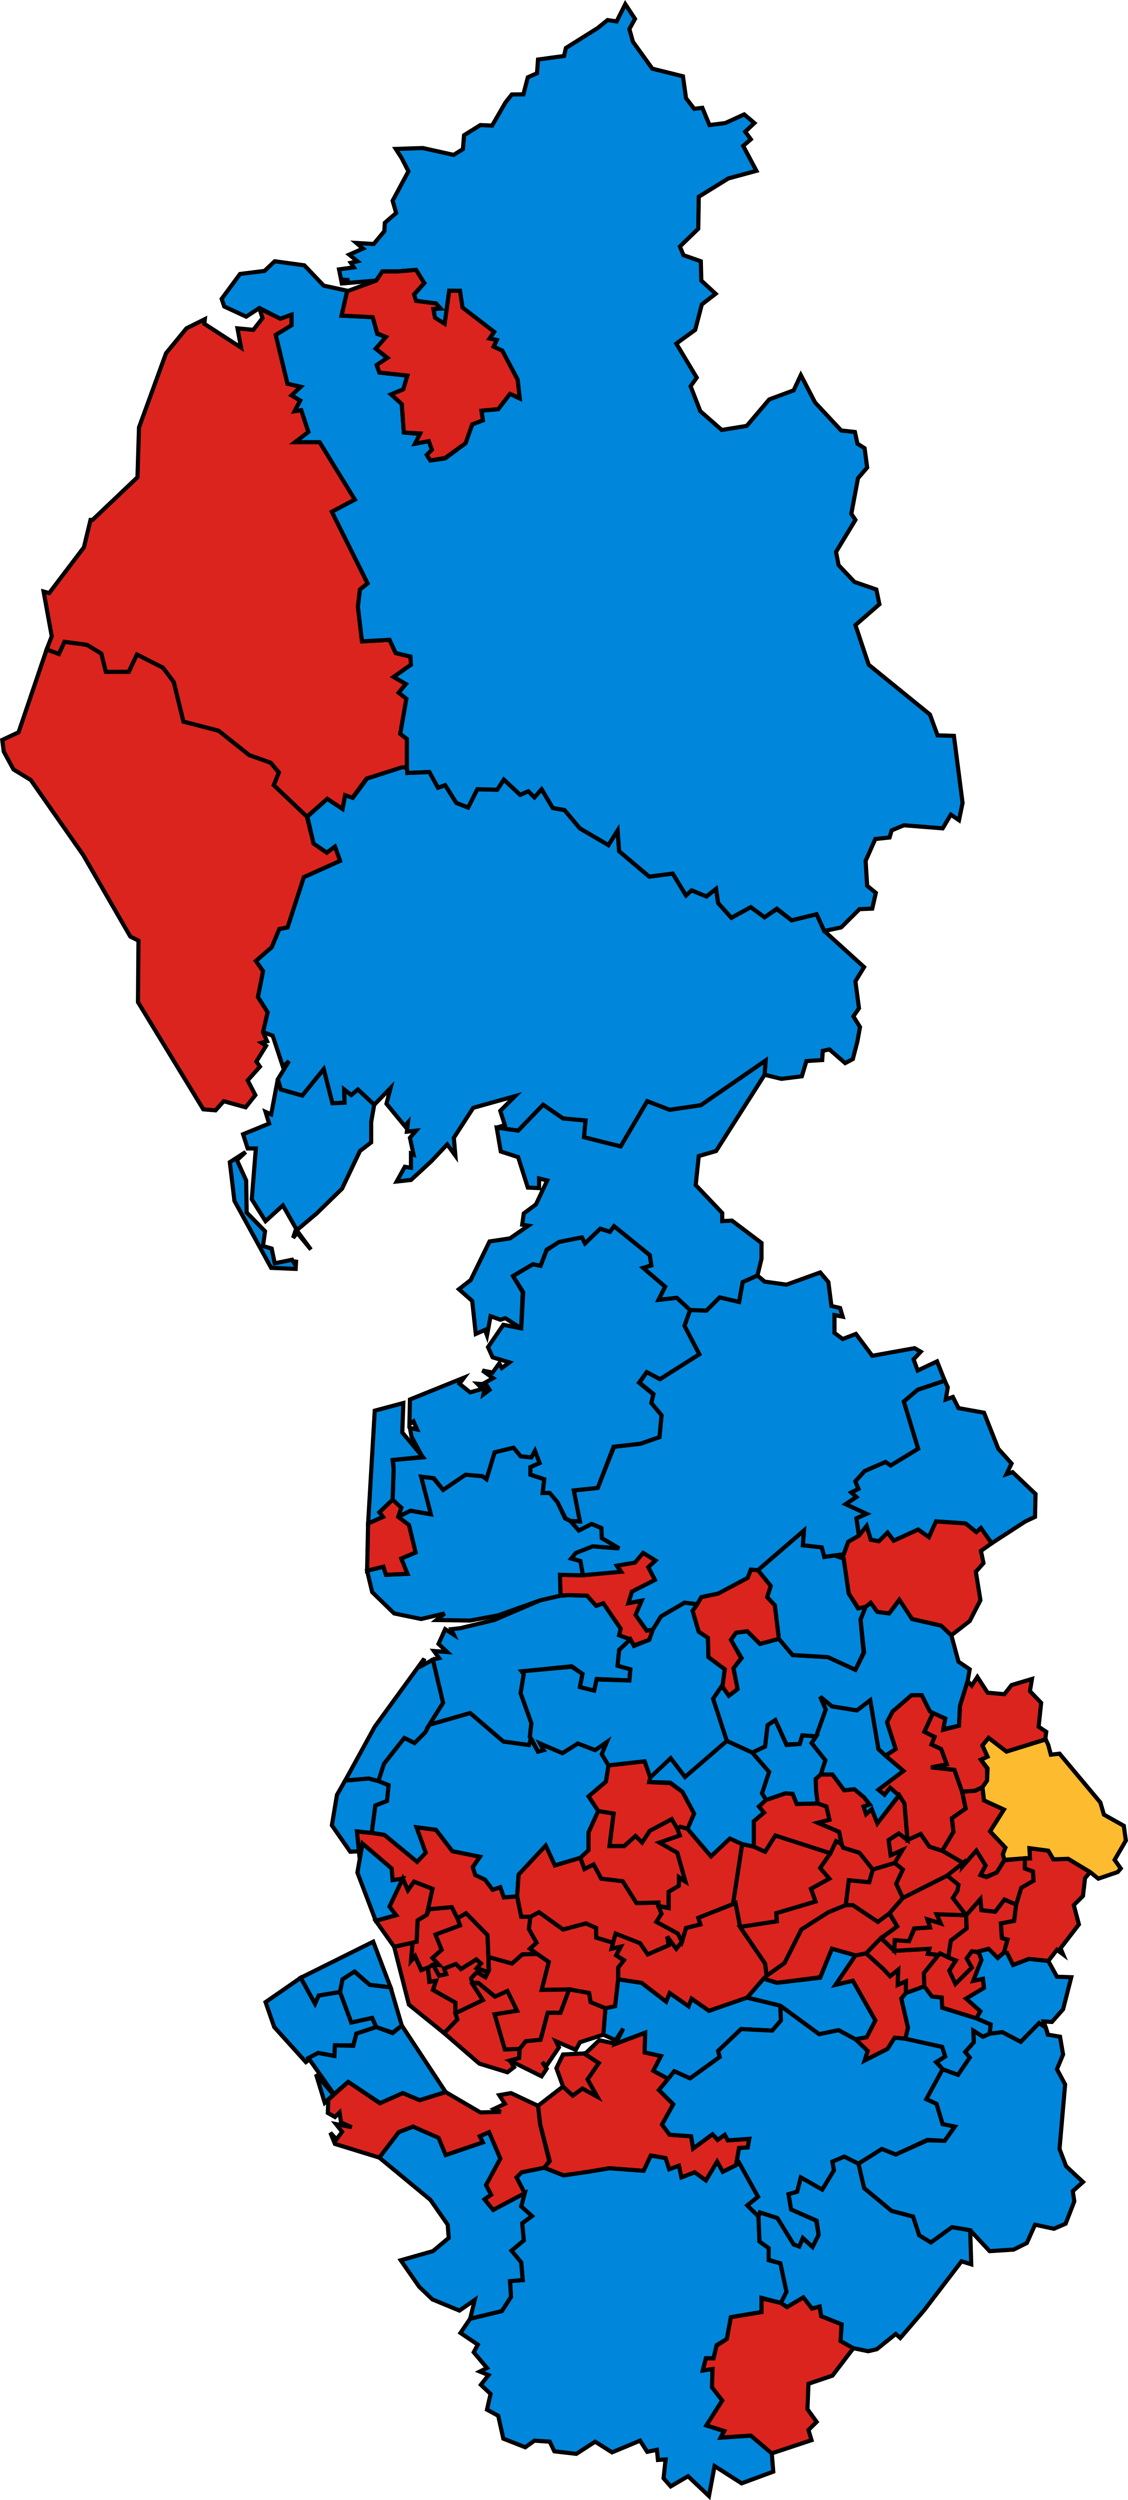<?xml version="1.0" encoding="UTF-8" standalone="no"?>
<svg
   width="299.24"
   height="662.682"
   id="svg2"
   version="1.1"
   inkscape:version="1.1 (c68e22c387, 2021-05-23)"
   sodipodi:docname="European_Parliament_election,_1999_(North West England).svg"
   xmlns:inkscape="http://www.inkscape.org/namespaces/inkscape"
   xmlns:sodipodi="http://sodipodi.sourceforge.net/DTD/sodipodi-0.dtd"
   xmlns:xlink="http://www.w3.org/1999/xlink"
   xmlns="http://www.w3.org/2000/svg"
   xmlns:svg="http://www.w3.org/2000/svg"
   xmlns:rdf="http://www.w3.org/1999/02/22-rdf-syntax-ns#"
   xmlns:cc="http://creativecommons.org/ns#"
   xmlns:dc="http://purl.org/dc/elements/1.1/">
  <sodipodi:namedview
     pagecolor="#ffffff"
     bordercolor="#666666"
     borderopacity="1"
     objecttolerance="10"
     gridtolerance="10"
     guidetolerance="10"
     inkscape:pageopacity="0"
     inkscape:pageshadow="2"
     inkscape:window-width="1366"
     inkscape:window-height="745"
     id="namedview666"
     showgrid="false"
     inkscape:zoom="1.0000001"
     inkscape:cx="314.49997"
     inkscape:cy="480.49995"
     inkscape:window-x="-8"
     inkscape:window-y="-8"
     inkscape:window-maximized="1"
     inkscape:current-layer="north-west"
     showguides="true"
     inkscape:guide-bbox="true"
     inkscape:pagecheckerboard="0" />
  <title
     id="title8325">UK General Election 1997</title>
  <defs
     id="defs668">
    <pattern
       patternTransform="matrix(1.6,1,-1,1,0,0)"
       id="LabSNPConGre-586"
       height="28"
       width="200"
       patternUnits="userSpaceOnUse">
      <rect
         style="fill:#ffff00"
         id="rect5923"
         width="200"
         height="7"
         x="0"
         y="0" />
      <rect
         style="fill:#dc241f"
         id="rect5925"
         width="200"
         height="7"
         x="0"
         y="7" />
      <rect
         style="fill:#faa20a"
         id="rect5927"
         width="200"
         height="7"
         x="0"
         y="14" />
      <rect
         style="fill:#0087dc"
         id="rect5929"
         width="200"
         height="7"
         x="0"
         y="21" />
    </pattern>
    <pattern
       patternTransform="matrix(1.6,1,-1,1,0,0)"
       id="ConConSNP-49"
       height="21"
       width="200"
       patternUnits="userSpaceOnUse">
      <rect
         style="fill:#dc241f"
         id="rect5632"
         width="200"
         height="7"
         x="0"
         y="0" />
      <rect
         style="fill:#0087dc"
         id="rect5634"
         width="200"
         height="14"
         x="0"
         y="7" />
    </pattern>
    <pattern
       patternTransform="matrix(1.6,1,-1,1,0,0)"
       id="LabSNPConGre-719"
       height="28"
       width="200"
       patternUnits="userSpaceOnUse">
      <rect
         style="fill:#ffff00"
         id="rect5343"
         width="200"
         height="7"
         x="0"
         y="0" />
      <rect
         style="fill:#dc241f"
         id="rect5345"
         width="200"
         height="7"
         x="0"
         y="7" />
      <rect
         style="fill:#faa20a"
         id="rect5347"
         width="200"
         height="7"
         x="0"
         y="14" />
      <rect
         style="fill:#0087dc"
         id="rect5349"
         width="200"
         height="7"
         x="0"
         y="21" />
    </pattern>
    <pattern
       patternTransform="matrix(1.6,1,-1,1,0,0)"
       id="LabSNPConGre-2"
       height="28"
       width="200"
       patternUnits="userSpaceOnUse">
      <rect
         style="fill:#FFFF00"
         id="rect54-4"
         width="200"
         height="7"
         x="0"
         y="0" />
      <rect
         style="fill:#dc241f"
         id="rect56-5"
         width="200"
         height="7"
         x="0"
         y="7" />
      <rect
         style="fill:#009900"
         id="rect58-5"
         width="200"
         height="7"
         x="0"
         y="14" />
      <rect
         style="fill:#0087DC"
         id="rect60-1"
         width="200"
         height="7"
         x="0"
         y="21" />
    </pattern>
    <pattern
       inkscape:collect="always"
       xlink:href="#LabSNPConGre-2"
       id="pattern5233"
       patternTransform="matrix(1.6,1,-1,1,-1105.554,34.437)" />
    <pattern
       patternTransform="matrix(1.6,1,-1,1,0,0)"
       id="SNPLabLib-447"
       height="21"
       width="200"
       patternUnits="userSpaceOnUse">
      <rect
         style="fill:#ffff00"
         id="rect5035"
         width="200"
         height="7"
         x="0"
         y="0" />
      <rect
         style="fill:#faa20a"
         id="rect5037"
         width="200"
         height="7"
         x="0"
         y="7" />
      <rect
         style="fill:#faa20a"
         id="rect5039"
         width="200"
         height="7"
         x="0"
         y="14" />
    </pattern>
    <pattern
       patternUnits="userSpaceOnUse"
       width="2930.499"
       height="1932.506"
       patternTransform="matrix(1,0,0,0.571,-3405.348,-767.861)"
       id="pattern4924">
      <path
         sodipodi:nodetypes="csscc"
         inkscape:connector-curvature="0"
         d="M 202.139,146.299 C 259.882,80.001 2313.619,-105.632 2727.243,80.754 3228.3,306.539 2648.248,1863.035 2624.298,1922.693 2610.579,1956.866 202.675,1889.377 128.06,1907.445 22.437,1982.297 -129.178,529.35 202.139,146.299 z"
         id="Sighthill/Gorgie-0"
         style="fill:url(#pattern4927);fill-opacity:1;fill-rule:evenodd;stroke:none" />
    </pattern>
    <pattern
       patternTransform="matrix(1.6,1,-1,1,0,0)"
       id="LabLabSNP-665"
       height="21"
       width="200"
       patternUnits="userSpaceOnUse">
      <rect
         style="fill:#ffff00"
         id="rect4740"
         width="200"
         height="7"
         x="0"
         y="0" />
      <rect
         style="fill:#faa20a"
         id="rect4742"
         width="200"
         height="14"
         x="0"
         y="7" />
    </pattern>
    <pattern
       patternTransform="matrix(1.6,1,-1,1,0,0)"
       id="LabLabSNP-9"
       height="21"
       width="200"
       patternUnits="userSpaceOnUse">
      <rect
         style="fill:#FFFF00"
         id="LLCC1-4"
         width="200"
         height="7"
         x="0"
         y="0" />
      <rect
         style="fill:#dc241f"
         id="LLCC3-8"
         width="200"
         height="14"
         x="0"
         y="7" />
    </pattern>
    <pattern
       patternTransform="matrix(1.6,1,-1,1,0,0)"
       id="LabLabSNPSNP-1"
       height="28"
       width="200"
       patternUnits="userSpaceOnUse">
      <rect
         style="fill:#dc241f"
         id="LCLC1-7"
         width="200"
         height="14"
         x="0"
         y="0" />
      <rect
         style="fill:#FFFF00"
         id="LCLC4-4"
         width="200"
         height="21"
         x="0"
         y="14" />
    </pattern>
    <pattern
       patternTransform="matrix(1.6,1,-1,1,0,0)"
       id="LabLabSNPGre"
       height="28"
       width="200"
       patternUnits="userSpaceOnUse">
      <rect
         style="fill:#FFFF00"
         id="rect92"
         width="200"
         height="7"
         x="0"
         y="0" />
      <rect
         style="fill:#009900"
         id="rect94"
         width="200"
         height="7"
         x="0"
         y="7" />
      <rect
         style="fill:#dc241f"
         id="rect96"
         width="200"
         height="14"
         x="0"
         y="14" />
    </pattern>
    <pattern
       patternTransform="matrix(1.6,1,-1,1,0,0)"
       id="LabLabSNPLib"
       height="28"
       width="200"
       patternUnits="userSpaceOnUse">
      <rect
         style="fill:#FFFF00"
         id="rect85"
         width="200"
         height="7"
         x="0"
         y="0" />
      <rect
         style="fill:#faa20a"
         id="rect87"
         width="200"
         height="7"
         x="0"
         y="7" />
      <rect
         style="fill:#dc241f"
         id="rect89"
         width="200"
         height="14"
         x="0"
         y="14" />
    </pattern>
    <pattern
       patternTransform="matrix(1.6,1,-1,1,0,0)"
       id="LabLabSNPCon"
       height="28"
       width="200"
       patternUnits="userSpaceOnUse">
      <rect
         style="fill:#FFFF00"
         id="rect78"
         width="200"
         height="7"
         x="0"
         y="0" />
      <rect
         style="fill:#0087DC"
         id="rect80"
         width="200"
         height="7"
         x="0"
         y="7" />
      <rect
         style="fill:#dc241f"
         id="rect82"
         width="200"
         height="14"
         x="0"
         y="14" />
    </pattern>
    <pattern
       patternTransform="matrix(1.6,1,-1,1,0,0)"
       id="pattern71"
       height="21"
       width="200"
       patternUnits="userSpaceOnUse">
      <rect
         style="fill:#FFFF00"
         id="rect73"
         width="200"
         height="7"
         x="0"
         y="0" />
      <rect
         style="fill:#dc241f"
         id="rect75"
         width="200"
         height="14"
         x="0"
         y="7" />
    </pattern>
    <pattern
       patternTransform="matrix(1.6,1,-1,1,0,0)"
       id="LabConLibGre"
       height="28"
       width="200"
       patternUnits="userSpaceOnUse">
      <rect
         style="fill:#faa20a"
         id="rect63"
         width="200"
         height="7"
         x="0"
         y="0" />
      <rect
         style="fill:#dc241f"
         id="rect65"
         width="200"
         height="7"
         x="0"
         y="7" />
      <rect
         style="fill:#009900"
         id="rect67"
         width="200"
         height="7"
         x="0"
         y="14" />
      <rect
         style="fill:#0087DC"
         id="rect69"
         width="200"
         height="7"
         x="0"
         y="21" />
    </pattern>
    <pattern
       patternTransform="matrix(1.6,1,-1,1,0,0)"
       id="LabSNPConGre"
       height="28"
       width="200"
       patternUnits="userSpaceOnUse">
      <rect
         style="fill:#FFFF00"
         id="rect54"
         width="200"
         height="7"
         x="0"
         y="0" />
      <rect
         style="fill:#dc241f"
         id="rect56"
         width="200"
         height="7"
         x="0"
         y="7" />
      <rect
         style="fill:#009900"
         id="rect58"
         width="200"
         height="7"
         x="0"
         y="14" />
      <rect
         style="fill:#0087DC"
         id="rect60"
         width="200"
         height="7"
         x="0"
         y="21" />
    </pattern>
    <pattern
       patternTransform="matrix(1.6,1,-1,1,0,0)"
       id="LabLabConSNP"
       height="28"
       width="200"
       patternUnits="userSpaceOnUse">
      <rect
         style="fill:#FFFF00"
         id="rect48"
         width="200"
         height="7"
         x="0"
         y="0" />
      <rect
         style="fill:#0087DC"
         id="LLCC2"
         width="200"
         height="7"
         x="0"
         y="7" />
      <rect
         style="fill:#dc241f"
         id="rect51"
         width="200"
         height="14"
         x="0"
         y="14" />
    </pattern>
    <pattern
       patternTransform="matrix(1.6,1,-1,1,0,0)"
       id="LabLabSNPSNP"
       height="28"
       width="200"
       patternUnits="userSpaceOnUse">
      <rect
         style="fill:#dc241f"
         id="LCLC1"
         width="200"
         height="14"
         x="0"
         y="0" />
      <rect
         style="fill:#FFFF00"
         id="LCLC4"
         width="200"
         height="21"
         x="0"
         y="14" />
    </pattern>
    <pattern
       patternTransform="matrix(1.6,1,-1,1,0,0)"
       id="LabSNPGre"
       height="21"
       width="200"
       patternUnits="userSpaceOnUse">
      <rect
         style="fill:#FFFF00"
         id="rect38"
         width="200"
         height="7"
         x="0"
         y="0" />
      <rect
         style="fill:#009900"
         id="rect40"
         width="200"
         height="7"
         x="0"
         y="7" />
      <rect
         style="fill:#dc241f"
         id="rect42"
         width="200"
         height="7"
         x="0"
         y="14" />
    </pattern>
    <pattern
       patternTransform="matrix(1.6,1,-1,1,0,0)"
       id="SNPLabLib"
       height="21"
       width="200"
       patternUnits="userSpaceOnUse">
      <rect
         style="fill:#FFFF00"
         id="rect31"
         width="200"
         height="7"
         x="0"
         y="0" />
      <rect
         style="fill:#faa20a"
         id="rect33"
         width="200"
         height="7"
         x="0"
         y="7" />
      <rect
         style="fill:#dc241f"
         id="rect35"
         width="200"
         height="7"
         x="0"
         y="14" />
    </pattern>
    <pattern
       patternTransform="matrix(1.6,1,-1,1,0,0)"
       id="LabSNPCon"
       height="21"
       width="200"
       patternUnits="userSpaceOnUse">
      <rect
         style="fill:#FFFF00"
         id="rect24"
         width="200"
         height="7"
         x="0"
         y="0" />
      <rect
         style="fill:#dc241f"
         id="rect26"
         width="200"
         height="7"
         x="0"
         y="7" />
      <rect
         style="fill:#0087DC"
         id="rect28"
         width="200"
         height="7"
         x="0"
         y="14" />
    </pattern>
    <pattern
       patternTransform="matrix(1.6,1,-1,1,0,0)"
       id="ConConSNP"
       height="21"
       width="200"
       patternUnits="userSpaceOnUse">
      <rect
         style="fill:#FFFF00"
         id="rect19"
         width="200"
         height="7"
         x="0"
         y="0" />
      <rect
         style="fill:#0087DC"
         id="rect21"
         width="200"
         height="14"
         x="0"
         y="7" />
    </pattern>
    <pattern
       patternTransform="matrix(1.6,1,-1,1,0,0)"
       id="SNPConLib"
       height="21"
       width="200"
       patternUnits="userSpaceOnUse">
      <rect
         style="fill:#FFFF00"
         id="rect12"
         width="200"
         height="7"
         x="0"
         y="0" />
      <rect
         style="fill:#faa20a"
         id="rect14"
         width="200"
         height="7"
         x="0"
         y="7" />
      <rect
         style="fill:#0087DC"
         id="rect16"
         width="200"
         height="7"
         x="0"
         y="14" />
    </pattern>
    <pattern
       patternTransform="matrix(1.6,1,-1,1,0,0)"
       id="LabLabSNP"
       height="21"
       width="200"
       patternUnits="userSpaceOnUse">
      <rect
         style="fill:#FFFF00"
         id="LLCC1"
         width="200"
         height="7"
         x="0"
         y="0" />
      <rect
         style="fill:#dc241f"
         id="LLCC3"
         width="200"
         height="14"
         x="0"
         y="7" />
    </pattern>
    <clipPath
       id="clipPath2833">
      <rect
         id="rect2835"
         y="0"
         x="0.642"
         height="790.857"
         width="1330" />
    </clipPath>
    <clipPath
       id="clipPath2829">
      <rect
         id="rect2831"
         y="0"
         x="0.642"
         height="790.857"
         width="1330" />
    </clipPath>
    <pattern
       inkscape:collect="always"
       xlink:href="#LabLabSNP-665"
       id="pattern4922"
       patternTransform="matrix(1.6,1,-1,1,-955.898,-676.92)" />
    <pattern
       inkscape:collect="always"
       xlink:href="#pattern4922"
       id="pattern4927"
       patternTransform="matrix(1.6,1.75,-1,1.75,2449.45,159.146)" />
    <linearGradient
       id="linearGradient4935"
       inkscape:swatch="solid">
      <stop
         style="stop-color:#faa20a;stop-opacity:1;"
         offset="0"
         id="stop4937" />
    </linearGradient>
    <pattern
       inkscape:collect="always"
       xlink:href="#pattern4924"
       id="pattern4941"
       patternTransform="matrix(1,0,0,0.571,-719.45,-697.488)" />
    <pattern
       patternTransform="matrix(1.6,1,-1,1,0,0)"
       id="SNPLabLib-4"
       height="21"
       width="200"
       patternUnits="userSpaceOnUse">
      <rect
         style="fill:#FFFF00"
         id="rect31-5"
         width="200"
         height="7"
         x="0"
         y="0" />
      <rect
         style="fill:#faa20a"
         id="rect33-5"
         width="200"
         height="7"
         x="0"
         y="7" />
      <rect
         style="fill:#dc241f"
         id="rect35-1"
         width="200"
         height="7"
         x="0"
         y="14" />
    </pattern>
    <pattern
       patternTransform="matrix(1.6,1,-1,1,0,0)"
       id="pattern7154"
       height="21"
       width="200"
       patternUnits="userSpaceOnUse">
      <rect
         style="fill:#FFFF00"
         id="rect7156"
         width="200"
         height="7"
         x="0"
         y="0" />
      <rect
         style="fill:#faa20a"
         id="rect7158"
         width="200"
         height="7"
         x="0"
         y="7" />
      <rect
         style="fill:#dc241f"
         id="rect7160"
         width="200"
         height="7"
         x="0"
         y="14" />
    </pattern>
    <pattern
       patternTransform="matrix(1.6,1,-1,1,0,0)"
       id="SNPLabLib-601"
       height="21"
       width="200"
       patternUnits="userSpaceOnUse">
      <rect
         style="fill:#ffff00"
         id="rect7299"
         width="200"
         height="7"
         x="0"
         y="0" />
      <rect
         style="fill:#faa20a"
         id="rect7301"
         width="200"
         height="7"
         x="0"
         y="7" />
      <rect
         style="fill:#d46a4c"
         id="rect7303"
         width="200"
         height="7"
         x="0"
         y="14" />
    </pattern>
    <pattern
       patternTransform="matrix(1.6,1,-1,1,0,0)"
       id="SNPLabLib-109"
       height="21"
       width="200"
       patternUnits="userSpaceOnUse">
      <rect
         style="fill:#ffff00"
         id="rect7306"
         width="200"
         height="7"
         x="0"
         y="0" />
      <rect
         style="fill:#faa20a"
         id="rect7308"
         width="200"
         height="7"
         x="0"
         y="7" />
      <rect
         style="fill:#d46a4c"
         id="rect7310"
         width="200"
         height="7"
         x="0"
         y="14" />
    </pattern>
    <pattern
       patternTransform="matrix(1.6,1,-1,1,0,0)"
       id="SNPLabLib-601-401"
       height="21"
       width="200"
       patternUnits="userSpaceOnUse">
      <rect
         style="fill:#ffff00"
         id="rect10674"
         width="200"
         height="7"
         x="0"
         y="0" />
      <rect
         style="fill:#9999ff"
         id="rect10676"
         width="200"
         height="7"
         x="0"
         y="7" />
      <rect
         style="fill:#d46a4c"
         id="rect10678"
         width="200"
         height="7"
         x="0"
         y="14" />
    </pattern>
    <pattern
       patternTransform="matrix(1.6,1,-1,1,0,0)"
       id="SNPLabLib-109-11"
       height="21"
       width="200"
       patternUnits="userSpaceOnUse">
      <rect
         style="fill:#ffff00"
         id="rect10681"
         width="200"
         height="7"
         x="0"
         y="0" />
      <rect
         style="fill:#9999ff"
         id="rect10683"
         width="200"
         height="7"
         x="0"
         y="7" />
      <rect
         style="fill:#d46a4c"
         id="rect10685"
         width="200"
         height="7"
         x="0"
         y="14" />
    </pattern>
    <pattern
       patternTransform="matrix(1.6,1,-1,1,0,0)"
       id="SNPLabLib-601-401-179"
       height="21"
       width="200"
       patternUnits="userSpaceOnUse">
      <rect
         style="fill:#99ff66"
         id="rect14064"
         width="200"
         height="7"
         x="0"
         y="0" />
      <rect
         style="fill:#9999ff"
         id="rect14066"
         width="200"
         height="7"
         x="0"
         y="7" />
      <rect
         style="fill:#d46a4c"
         id="rect14068"
         width="200"
         height="7"
         x="0"
         y="14" />
    </pattern>
    <pattern
       patternTransform="matrix(1.6,1,-1,1,0,0)"
       id="SNPLabLib-109-11-556"
       height="21"
       width="200"
       patternUnits="userSpaceOnUse">
      <rect
         style="fill:#99ff66"
         id="rect14071"
         width="200"
         height="7"
         x="0"
         y="0" />
      <rect
         style="fill:#9999ff"
         id="rect14073"
         width="200"
         height="7"
         x="0"
         y="7" />
      <rect
         style="fill:#d46a4c"
         id="rect14075"
         width="200"
         height="7"
         x="0"
         y="14" />
    </pattern>
  </defs>
  <style
     id="style4"
     type="text/css">
		.labour { fill: #F00; }		/* Labour Party */
		.tory { fill: #33C; }		/* Conservative Party */
		.libdem { fill: #FC0; }		/* Liberal Democrat Party */
		.snp { fill: #FF0; }		/* Scottish National Party */
		.pc { fill: #6C3; }			/* Plaid Cymru */
		.sf { fill: #060; }			/* Sinn Féin */
		.sdlp { fill: #3C3; }		/* Social Democratic and Labour Party */
		.uup { fill: #99F; }		/* Ulster Unionist Party */
		.dup { fill: #C30; }		/* Democratic Unionist Party */
		.respect { fill: #F60; }	/* Respect Party (George Galloway) */
		.ind { fill: #C0C0C0; }		/* independent candidate */
		.seat { stroke: black; stroke-width: 0.3; }
	</style>
  <g
     style="fill:#f2f2f2;stroke-width:0.1;stroke-miterlimit:4;stroke-dasharray:none"
     transform="translate(-418.958,-404.509)"
     id="north-west">
    <path
       style="fill:#dc241f;fill-opacity:1;stroke-width:1.1;stroke-miterlimit:4;stroke-dasharray:none"
       d="m 645.884,945.018 v 0 l 3.249,3.098 -0.812,2.559 6.091,-3.098 1.895,-2.963 2.843,0.269 0.677,-2.963 -1.76,-7.677 1.218,-1.482 v -3.232 l -2.166,1.077 0.135,-4.041 -2.166,1.751 -1.76,-1.886 -4.602,-4.175 -2.843,0.539 -5.279,7.812 4.602,-1.077 5.956,10.505 -2.301,4.445 z"
       class="labour seat"
       id="seat-655" />
    <path
       style="fill:#dc241f;fill-opacity:1;stroke-width:1.1;stroke-miterlimit:4;stroke-dasharray:none"
       d="m 613.397,909.191 v 0 l 0.677,-0.269 1.218,6.33 9.746,-1.482 -0.135,-2.155 10.423,-3.098 -1.218,-3.367 4.873,-2.694 -2.437,-2.828 2.707,-3.906 -14.619,-4.714 -2.707,4.31 -2.978,-1.347 -3.113,-0.673 z"
       class="labour seat"
       id="seat-648" />
    <path
       style="fill:#dc241f;fill-opacity:1;stroke-width:1.1;stroke-miterlimit:4;stroke-dasharray:none"
       d="m 473.16,490.323 v 0 0 -0.135 0.135 0 l 0.135,-1.212 -4.873,2.424 -5.415,6.6 -7.174,19.664 -0.406,13.199 -11.912,11.313 h -0.541 l -1.76,7.273 -9.205,12.122 -1.489,-0.404 2.166,11.852 -1.354,3.502 3.249,1.212 1.489,-3.232 5.956,0.808 3.79,2.29 1.218,4.849 h 6.091 l 2.166,-4.579 6.904,3.502 2.843,3.771 2.572,10.505 9.34,2.424 8.122,6.465 5.685,2.02 2.166,2.559 -1.354,3.367 8.799,8.35 5.415,-4.714 4.061,2.694 0.677,-3.636 1.895,0.673 3.79,-5.118 9.34,-2.828 1.354,-0.135 v -7.542 l -1.76,-1.347 1.624,-9.293 -2.03,-1.616 1.895,-2.29 -3.249,-1.886 4.602,-3.232 -0.135,-2.155 -3.926,-0.943 -1.624,-3.502 -7.31,0.404 -1.083,-9.159 0.541,-4.579 2.03,-1.616 -9.475,-18.99 6.091,-3.232 -9.34,-15.219 h -6.497 l 3.519,-2.694 -1.895,-5.791 -1.76,0.269 1.489,-2.828 -2.301,-1.347 2.437,-2.29 -3.519,-0.808 -3.113,-12.93 4.196,-2.559 v -2.828 l -2.978,1.077 -5.55,-2.694 0.812,2.559 -2.437,3.098 -4.196,-0.404 0.948,5.118 z"
       class="labour seat"
       id="seat-647" />
    <path
       style="fill:#0087dc;fill-opacity:1;stroke-width:1.1;stroke-miterlimit:4;stroke-dasharray:none"
       d="m 500.098,951.078 v 0 l 3.249,-2.424 4.332,0.808 0.135,-2.828 h 4.873 l 0.812,-3.098 5.279,-1.751 -1.083,-2.424 -5.55,1.212 -2.978,-8.081 -5.685,0.943 -0.948,2.155 -3.79,-6.869 -9.34,6.465 2.301,6.6 z"
       class="labour seat"
       id="seat-636" />
    <path
       style="fill:#0087dc;fill-opacity:1;stroke-width:1.1;stroke-miterlimit:4;stroke-dasharray:none"
       d="m 505.106,961.853 v 0 l 2.301,-2.155 -4.602,-5.387 z m 2.437,-2.29 v 0 l 3.79,-3.232 8.528,5.657 5.956,-2.694 4.467,1.886 6.904,-2.155 -11.641,-17.644 -2.437,2.02 -4.332,-1.616 -5.279,1.751 -0.812,3.232 -4.873,-0.135 -0.135,2.828 -4.332,-0.808 -2.572,1.347 z"
       class="labour seat"
       id="seat-635" />
    <path
       style="fill:#dc241f;fill-opacity:1;stroke-width:1.1;stroke-miterlimit:4;stroke-dasharray:none"
       d="m 598.642,889.258 v 0 l 0.812,-0.539 1.895,0.539 1.76,-4.041 -3.113,-5.791 -3.249,-2.29 -5.55,-0.269 0.271,-1.212 -1.489,-4.31 -9.611,1.077 -0.677,4.31 -4.602,3.906 2.572,3.906 4.061,0.673 -1.083,8.62 h 3.926 l 2.978,-2.694 1.76,1.751 2.03,-3.098 5.821,-3.098 z"
       class="labour seat"
       id="seat-630" />
    <path
       style="fill:#0087dc;fill-opacity:1;stroke-width:1.1;stroke-miterlimit:4;stroke-dasharray:none"
       d="m 528.659,710.532 v 0 l -0.677,-0.269 v 3.771 l -1.624,-0.269 -2.166,3.906 3.79,-0.404 5.415,-4.983 4.196,-4.445 2.166,2.963 -0.406,-4.714 5.144,-7.946 11.1,-3.098 -3.926,3.906 1.218,3.771 -2.166,0.673 5.685,0.808 6.633,-6.869 5.279,3.636 5.956,0.539 -0.406,4.445 9.746,2.424 7.039,-11.987 5.956,2.29 8.257,-1.212 17.191,-11.852 -0.271,3.771 4.467,1.077 5.415,-0.673 1.218,-4.041 4.196,-0.269 0.135,-2.424 1.76,-0.404 4.196,3.636 2.03,-1.077 1.218,-4.714 0.677,-3.771 -1.76,-2.828 1.489,-2.155 -0.948,-7.138 2.301,-3.771 -10.558,-9.563 -2.03,-4.445 -6.633,1.616 -3.926,-2.963 -3.249,2.155 -3.655,-2.694 -5.144,2.828 -3.519,-3.906 -0.541,-3.771 -2.572,2.02 -3.926,-1.616 -1.489,1.347 -3.519,-5.791 -6.227,0.808 -7.986,-6.734 -0.406,-5.522 -2.437,3.906 -7.58,-4.445 -4.061,-4.849 -3.113,-0.539 -2.978,-4.983 -1.895,2.155 -1.624,-1.616 -2.166,0.943 -4.332,-4.041 -1.76,2.694 -5.279,-0.135 -2.437,4.849 -3.113,-1.212 -2.978,-4.714 -1.895,0.673 -2.301,-4.175 -5.821,0.269 -0.135,-1.482 h -1.354 l -9.205,2.963 -3.79,5.118 -2.03,-0.673 -0.677,3.636 -4.061,-2.694 -5.279,4.714 1.624,7.138 3.519,2.424 2.166,-1.616 1.354,3.771 -9.611,4.31 -4.332,13.334 -2.166,0.404 -2.03,4.849 -4.196,3.636 1.895,2.694 -1.354,6.869 2.572,4.041 -1.218,5.253 2.572,0.943 2.707,8.216 1.624,-1.482 -2.978,4.849 0.812,2.694 5.685,1.616 5.685,-7.004 2.301,9.024 3.249,-0.135 -0.135,-3.502 1.895,1.482 1.76,-1.482 4.332,4.041 4.332,-4.445 -1.083,4.175 4.873,5.926 0.812,-0.943 -0.271,2.424 2.437,-0.269 -1.624,1.886 z"
       class="libdem seat"
       id="seat-628" />
    <path
       style="fill:#0087dc;fill-opacity:1;stroke-width:1.1;stroke-miterlimit:4;stroke-dasharray:none"
       d="m 556.138,907.171 v 0 l 0.406,-5.791 7.174,-7.677 2.437,5.253 6.768,-2.02 2.166,-2.02 V 890.201 l 2.572,-5.657 -2.572,-3.906 4.602,-3.906 0.677,-4.31 -1.76,-2.963 1.354,-3.232 -3.113,2.155 -4.602,-1.751 -4.061,2.559 -6.091,-2.559 1.083,1.751 -1.489,0.404 -1.895,-3.367 -0.541,1.616 -6.768,-0.943 -8.799,-7.542 -10.829,3.098 -1.083,2.02 -2.843,2.828 -2.707,-1.347 -5.415,6.869 -1.489,4.579 2.707,1.077 -0.406,4.175 -3.113,1.212 -0.948,7.273 3.384,0.539 8.663,7.138 2.301,-2.424 -2.437,-6.734 5.144,0.673 4.332,5.657 7.31,1.482 -1.895,2.828 0.677,2.02 2.572,1.212 2.03,2.694 2.03,-0.673 0.948,2.694 z"
       class="labour seat"
       id="seat-354" />
    <path
       style="fill:#dc241f;fill-opacity:1;stroke-width:1.1;stroke-miterlimit:4;stroke-dasharray:none"
       d="m 563.313,979.093 v 0 l 5.144,2.02 6.497,-0.943 5.685,-0.943 9.069,0.673 1.895,-4.041 3.926,0.673 0.948,2.963 2.572,-0.943 0.677,3.098 3.519,-1.347 2.978,2.155 2.978,-4.983 1.489,2.694 3.519,-1.751 0.812,-4.579 2.301,-0.135 0.406,-2.29 -5.685,0.404 -0.812,-1.482 -1.895,1.347 -1.354,-1.482 -5.144,3.771 -0.541,-3.232 -5.685,-0.404 -2.03,-2.694 2.978,-5.387 -3.79,-3.771 2.437,-2.963 -3.926,-2.155 2.03,-3.906 -4.332,-0.943 0.135,-5.253 -7.851,2.963 -4.332,-0.943 -3.519,3.367 -0.541,0.135 3.926,2.559 -2.978,4.31 2.572,4.579 -3.926,-2.155 -2.572,1.886 -2.572,-2.424 -6.633,5.118 0.541,4.849 2.572,9.832 z"
       class="labour seat"
       id="seat-618" />
    <path
       style="fill:#0087dc;fill-opacity:1;stroke-width:1.1;stroke-miterlimit:4;stroke-dasharray:none"
       d="m 596.206,955.523 v 0 l 1.624,-2.02 4.196,1.886 7.851,-5.657 -0.406,-1.616 6.091,-5.791 8.257,0.404 2.301,-2.694 -0.135,-3.906 -8.934,-2.155 -10.017,3.502 -4.738,-3.232 -0.677,2.02 -5.008,-3.502 -0.948,2.29 -6.497,-4.983 -6.227,-0.943 -0.812,7.004 -2.572,0.673 -0.541,7.004 3.249,1.482 2.03,-3.098 -2.03,4.041 7.851,-2.963 -0.135,5.253 4.332,0.943 -2.03,3.906 z"
       class="labour seat"
       id="seat-612" />
    <path
       style="fill:#dc241f;fill-opacity:1;stroke-width:1.1;stroke-miterlimit:4;stroke-dasharray:none"
       d="m 617.187,933.973 v 0 l 4.332,-4.983 0.812,-0.808 -0.406,-3.232 -6.633,-9.697 -1.218,-6.33 -0.677,0.269 -9.205,3.636 0.541,1.751 -3.79,0.943 -1.083,3.636 -1.489,1.886 -2.437,-3.232 0.406,2.29 -5.55,2.424 -2.03,-2.963 -6.497,-2.559 -0.812,2.424 -0.271,1.616 2.437,-0.539 -1.218,2.29 2.03,1.212 -1.489,2.02 v 3.098 l 6.227,0.943 6.497,4.983 0.948,-2.29 5.008,3.502 0.812,-2.02 4.602,3.232 z"
       class="labour seat"
       id="seat-611" />
    <path
       style="fill:#0087dc;fill-opacity:1;stroke-width:1.1;stroke-miterlimit:4;stroke-dasharray:none"
       d="m 498.744,928.721 v 0 l 3.79,6.869 0.948,-2.155 5.685,-0.943 0.677,-3.367 3.249,-2.02 3.926,3.502 5.55,0.673 -4.602,-12.122 z"
       class="labour seat"
       id="seat-603" />
    <path
       style="fill:#0087dc;fill-opacity:1;stroke-width:1.1;stroke-miterlimit:4;stroke-dasharray:none"
       d="m 614.209,978.419 v 0 l 0.812,-0.673 5.008,9.024 -2.843,2.29 2.978,2.963 0.406,-1.077 4.602,1.482 4.332,7.004 1.489,0.539 0.948,-2.29 2.572,2.424 1.624,-3.232 -0.677,-3.771 -6.633,-2.963 -0.677,-4.041 2.301,-0.673 0.948,-3.771 5.685,3.232 3.113,-5.118 -0.406,-2.29 3.113,-1.347 3.79,1.886 6.227,-3.906 3.655,1.482 8.393,-3.906 4.602,0.269 2.707,-3.906 -3.249,-0.539 -1.624,-5.387 -2.707,-1.212 4.332,-7.946 -1.76,-1.886 2.437,-1.482 -0.812,-2.559 -9.746,-2.155 -2.843,-0.269 -1.895,2.963 -6.091,3.098 0.812,-2.559 -3.249,-3.098 -4.467,-2.424 -5.144,1.077 -10.288,-7.542 0.135,3.906 -2.301,2.694 -8.257,-0.404 -6.091,5.791 0.406,1.616 -7.851,5.657 -4.196,-1.886 -1.624,2.02 -2.437,2.963 3.79,3.771 -2.978,5.387 2.03,2.694 5.685,0.404 0.541,3.232 5.144,-3.771 1.354,1.482 1.895,-1.347 0.812,1.482 5.685,-0.404 -0.406,2.29 -2.301,0.135 z"
       class="tory seat"
       id="seat-570" />
    <path
       style="fill:#dc241f;fill-opacity:1;stroke-width:1.1;stroke-miterlimit:4;stroke-dasharray:none"
       d="m 645.884,922.795 v 0 l 2.843,-0.539 3.926,-4.041 4.332,-3.098 -2.166,-3.502 -2.978,2.29 -6.633,-4.445 h -1.895 l -4.602,1.886 -7.174,4.579 -4.467,8.889 -4.738,3.367 -0.812,0.808 3.655,1.077 11.371,-1.482 3.113,-7.542 z"
       class="labour seat"
       id="seat-551" />
    <path
       style="fill:#dc241f;fill-opacity:1;stroke-width:1.1;stroke-miterlimit:4;stroke-dasharray:none"
       d="m 677.966,939.495 v 0 l 1.083,-1.886 -3.79,-3.367 4.738,-2.828 -0.271,-2.424 -2.572,0.539 2.166,-5.522 -0.541,-1.616 -0.677,-0.539 -1.354,-0.135 -1.354,1.886 1.354,2.424 -4.332,4.31 -1.624,-3.502 1.76,-2.694 -2.03,-0.808 -2.166,-1.077 -0.406,0.404 -3.926,4.849 0.135,3.502 2.03,2.694 2.572,0.269 0.135,2.694 z"
       class="labour seat"
       id="seat-539" />
    <path
       style="fill:#dc241f;fill-opacity:1;stroke-width:1.1;stroke-miterlimit:4;stroke-dasharray:none"
       d="m 697.052,924.276 v 0 l 2.301,-2.963 1.624,1.212 -0.677,-1.616 4.873,-6.33 -1.354,-5.118 2.437,-2.424 0.541,-4.714 1.354,-1.616 -5.821,-3.502 -3.926,0.135 -1.354,-2.29 -5.008,-0.673 0.135,2.694 h -1.354 l -0.135,2.694 2.301,0.808 0.135,2.424 -3.249,1.751 -1.354,4.579 -0.541,4.31 -3.519,0.673 0.271,3.906 1.489,0.404 -0.948,3.367 0.812,0.135 1.624,3.232 4.196,-1.616 z"
       class="labour seat"
       id="seat-536" />
    <path
       style="fill:#dc241f;fill-opacity:1;stroke-width:1.1;stroke-miterlimit:4;stroke-dasharray:none"
       d="m 579.556,936.802 v 0 l 2.572,-0.539 0.812,-7.138 v -3.098 l 1.489,-1.886 -2.03,-1.347 1.218,-2.29 -2.437,0.539 0.406,-1.616 -4.467,-1.347 v -2.559 l -2.707,-1.212 -6.091,1.616 -6.362,-4.579 -2.301,1.212 -0.406,3.232 2.03,3.636 -1.76,1.616 1.895,1.347 3.113,2.155 -1.895,7.408 7.31,-0.135 5.279,0.943 0.406,2.559 z"
       class="labour seat"
       id="seat-500" />
    <path
       style="fill:#dc241f;fill-opacity:1;stroke-width:1.1;stroke-miterlimit:4;stroke-dasharray:none"
       d="m 581.587,919.427 v 0 l 0.677,-2.424 6.497,2.559 2.03,2.963 5.55,-2.424 -0.406,-2.29 2.437,3.232 1.489,-1.886 -1.083,-2.155 -5.685,-3.098 1.354,-2.155 -0.812,-2.02 v -0.943 l -5.821,0.135 -3.655,-5.791 -5.685,-0.673 -2.03,-3.771 -2.437,1.212 -1.083,-2.963 -6.768,2.02 -2.437,-5.253 -7.174,7.677 -0.406,5.791 1.083,5.387 h 2.437 l 2.301,-1.212 6.362,4.579 6.091,-1.616 2.707,1.212 v 2.559 z"
       class="labour seat"
       id="seat-499" />
    <path
       style="fill:#0087dc;fill-opacity:1;stroke-width:1.1;stroke-miterlimit:4;stroke-dasharray:none"
       d="m 536.51,855.857 v 0 l -2.707,-11.448 -2.707,1.482 0.406,-1.751 -13.13,18.048 -7.851,14.277 6.227,-0.539 2.572,0.673 1.489,-4.579 5.415,-6.869 2.707,1.347 2.843,-2.828 1.083,-2.02 z"
       class="libdem seat"
       id="seat-530" />
    <path
       style="fill:#0087dc;fill-opacity:1;stroke-width:1.1;stroke-miterlimit:4;stroke-dasharray:none"
       d="m 557.357,847.506 v 0 l 13.266,-1.347 2.843,2.02 -0.677,3.502 3.79,0.943 0.677,-3.098 8.663,0.404 0.271,-2.963 -3.384,-0.943 0.406,-4.175 2.978,-2.828 -2.978,-1.077 0.406,-1.751 -4.602,-6.734 -1.895,0.673 -2.437,-2.694 -5.008,-0.135 -2.03,0.135 -5.279,1.212 -12.318,5.253 -8.934,2.155 -2.437,0.269 0.677,1.482 -2.301,-1.482 -1.76,3.906 2.301,2.155 -3.519,-0.269 1.354,1.886 -1.624,0.404 2.707,11.448 -3.655,5.791 10.829,-3.098 8.799,7.542 6.768,0.943 0.541,-1.616 -0.271,-0.539 0.406,-3.636 -2.843,-7.946 0.812,-5.118 z"
       class="labour seat"
       id="seat-478" />
    <path
       style="fill:#dc241f;fill-opacity:1;stroke-width:1.1;stroke-miterlimit:4;stroke-dasharray:none"
       d="m 643.313,909.461 v 0 h 1.895 l 6.633,4.445 3.113,-2.29 3.519,-4.041 -1.76,-3.771 1.76,-3.771 -2.166,-1.751 -5.821,1.751 -0.948,3.367 -5.415,-0.539 z"
       class="labour seat"
       id="seat-502" />
    <path
       style="fill:#0087dc;fill-opacity:1;stroke-width:1.1;stroke-miterlimit:4;stroke-dasharray:none"
       d="m 675.664,850.065 v 0 l 0.541,-3.098 -2.978,-2.02 -1.895,-7.004 -2.707,-2.559 -7.716,-1.751 -3.249,-5.118 -2.843,3.636 -3.113,-0.404 -1.76,-2.424 -1.354,1.077 -1.354,3.367 0.948,8.754 -2.301,4.579 -7.31,-3.367 -9.34,-0.539 -3.655,-4.31 -5.008,1.347 -3.384,-3.367 -2.978,0.404 -1.354,1.886 2.843,4.849 -2.166,2.694 1.083,5.522 -2.301,1.751 -1.624,-2.29 v -0.673 l -2.572,3.771 3.655,11.179 6.768,3.098 3.384,-1.616 0.677,-5.657 2.03,-1.347 2.978,6.465 3.519,-0.135 0.677,-2.29 3.655,0.269 2.572,-7.138 -1.489,-3.367 3.113,2.559 6.633,1.077 3.519,-2.694 2.166,12.93 1.895,1.751 2.707,-1.751 -2.301,-7.138 1.489,-2.828 5.008,-4.31 h 2.707 l 2.166,4.31 0.812,0.404 3.249,1.482 -0.541,2.828 4.196,-0.943 0.271,-5.253 z"
       class="labour seat"
       id="seat-487" />
    <path
       style="fill:#dc241f;fill-opacity:1;stroke-width:1.1;stroke-miterlimit:4;stroke-dasharray:none"
       d="m 696.24,865.554 v 0 l 0.271,-2.02 -2.03,-1.347 0.677,-6.33 -2.978,-3.098 0.541,-3.232 -5.415,1.616 -1.895,2.424 -4.467,-0.404 -2.707,-4.175 -1.489,2.29 -1.083,-1.212 -2.03,6.6 -0.271,5.253 -4.196,1.077 0.541,-2.963 -3.249,-1.482 -2.301,4.983 2.707,1.347 -0.812,2.02 2.572,1.212 1.489,4.041 -4.196,0.808 6.227,0.673 2.03,5.791 3.384,-0.269 2.03,-0.943 1.218,-1.751 v -3.232 l -1.624,-2.29 1.76,-0.808 -1.354,-2.963 1.624,-2.02 4.738,3.636 z"
       class="libdem seat"
       id="seat-482" />
    <path
       style="fill:#0087dc;fill-opacity:1;stroke-width:1.1;stroke-miterlimit:4;stroke-dasharray:none"
       d="m 640.335,816.798 v 0 l 2.437,-0.269 1.218,-3.367 2.843,-1.616 -0.677,-4.579 2.707,-1.212 -5.55,-2.559 2.843,-1.886 -1.354,-1.212 1.895,-0.943 -0.812,-2.02 2.437,-2.694 5.55,-2.424 1.354,0.943 7.31,-4.445 -3.79,-12.526 3.655,-3.098 7.174,-2.424 -2.03,-5.118 -5.144,2.424 -1.083,-2.963 1.895,-2.02 -1.624,-0.943 -11.235,2.02 -4.332,-5.791 -3.519,1.347 -2.166,-1.616 v -4.714 l 2.166,0.404 -0.677,-2.29 -2.301,-0.539 -0.812,-6.33 -2.166,-2.559 -8.934,3.232 -5.821,-0.808 -1.895,-1.616 -3.926,1.751 -0.948,5.253 -5.144,-1.212 -3.519,3.502 -4.332,-0.135 -1.489,4.175 3.926,7.542 -10.423,6.6 -3.519,-1.886 -1.895,2.828 3.655,2.963 -0.541,2.424 2.707,3.232 -0.541,5.791 -5.008,1.751 -7.039,0.808 -4.332,10.909 -6.362,0.673 1.624,8.216 -2.572,-0.135 2.301,2.559 3.384,-1.751 2.572,1.077 0.135,2.694 4.602,2.694 -7.039,-0.539 -4.467,1.751 -1.218,1.482 2.437,0.673 0.677,3.771 10.152,-0.808 -1.083,-1.616 4.738,-0.808 2.166,-2.694 3.249,2.02 -1.895,1.751 1.76,3.367 -6.091,3.098 -0.948,3.098 3.519,-0.673 -1.624,3.771 2.978,4.175 1.624,-0.269 2.166,-3.502 6.227,-3.636 3.384,0.404 1.083,-1.886 4.602,-0.943 7.716,-4.175 0.812,-2.155 1.895,0.135 12.183,-10.505 -0.271,3.906 5.008,0.673 0.677,2.424 z"
       class="tory seat"
       id="seat-479" />
    <path
       style="fill:#dc241f;fill-opacity:1;stroke-width:1.1;stroke-miterlimit:4;stroke-dasharray:none"
       d="m 589.167,828.785 v 0 l -3.519,0.673 0.948,-3.098 6.091,-3.098 -1.76,-3.367 1.895,-1.751 -3.249,-2.02 -2.166,2.559 -4.738,0.808 1.083,1.616 -10.288,0.943 -5.956,-0.135 0.135,5.522 2.03,-0.135 5.008,0.135 2.437,2.694 1.895,-0.673 4.602,6.734 -0.406,1.751 2.978,1.077 0.948,1.616 4.061,-1.482 0.948,-2.694 -1.624,0.269 -2.978,-4.175 z"
       class="labour seat"
       id="seat-466" />
    <path
       sodipodi:nodetypes="ccccccccccccccccccccccccccccccccccccccccccccccccccccccccccccccccccccccccccccccccccccccccccccccccccccccccccccccccccccccccccccccccccccccccccccccccccccccccccccccccccccccccccccccccccccccccccccccccccccccccccccccccccccccccccccccccccc"
       inkscape:connector-curvature="0"
       style="fill:#0087dc;fill-opacity:1;stroke:#000000;stroke-width:1.1;stroke-miterlimit:4;stroke-dasharray:none"
       d="m 556.95,615.176 v 0 l 2.166,-0.943 1.624,1.616 1.895,-2.155 2.978,4.983 3.113,0.539 4.061,4.849 7.58,4.445 2.437,-3.906 0.406,5.522 7.986,6.734 6.227,-0.808 3.519,5.791 1.489,-1.347 3.926,1.616 2.572,-2.02 0.541,3.771 3.519,3.906 5.144,-2.828 3.655,2.694 3.249,-2.29 3.926,3.098 6.633,-1.616 2.03,4.445 4.467,-0.943 4.873,-4.849 3.384,-0.135 0.948,-4.175 -2.301,-1.886 -0.406,-6.6 2.572,-5.791 3.79,-0.404 0.541,-1.886 3.249,-1.347 10.288,0.808 2.166,-3.636 2.166,1.482 0.948,-4.579 -2.301,-17.778 -4.332,-0.135 -2.03,-5.522 -16.244,-13.199 -3.519,-10.505 6.362,-5.522 -0.812,-3.906 -5.821,-2.02 -4.196,-4.445 -0.677,-3.502 5.144,-8.485 -1.083,-1.616 1.76,-9.428 2.437,-2.828 -0.677,-5.118 -1.895,-1.212 -0.677,-3.098 -3.655,-0.404 -6.904,-7.408 -3.79,-7.273 -1.895,4.041 -6.497,2.424 -5.956,7.004 -6.633,1.077 -5.685,-4.983 -2.572,-6.6 1.624,-2.29 -5.415,-9.024 5.008,-3.636 1.76,-6.734 3.655,-2.828 -3.79,-3.502 -0.135,-5.118 -4.602,-1.616 -0.948,-2.29 4.873,-4.714 0.135,-8.485 7.851,-4.849 7.445,-2.02 -3.519,-6.6 2.03,-1.751 -1.489,-2.02 2.437,-2.29 -2.707,-2.29 -5.008,2.29 -4.196,0.539 -1.895,-4.579 -2.166,0.269 -2.166,-2.828 -0.812,-5.791 -8.122,-2.02 -5.144,-7.138 -0.948,-3.367 1.489,-2.694 -2.572,-3.906 -2.301,4.579 -2.401,-0.357 -2.607,2.108 -8.45,5.3 -0.485,2.108 -6.904,0.943 -0.271,3.636 -2.437,1.077 -1.177,4.517 -3.066,0.028 -1.678,2.108 -3.554,6.143 -3.113,-0.135 -4.332,2.694 -0.296,3.677 -2.474,1.534 -8.156,-1.82 -7.187,0.235 1.508,2.33 1.851,3.605 -4.196,7.812 0.948,3.232 -3.019,2.615 -0.12,2.202 -2.817,3.398 -4.602,-0.269 1.76,1.482 -3.655,1.616 2.166,1.751 -1.76,0.404 0.812,1.212 -3.926,0.539 0.541,2.694 2.166,0.135 -2.437,0.943 9.611,-0.808 1.624,-2.424 h 4.061 l 4.873,-0.404 2.166,3.502 -2.707,3.098 0.541,1.616 5.279,0.673 1.218,1.347 -1.895,0.135 0.406,2.29 2.572,1.751 1.218,-8.889 2.843,0.135 0.677,4.445 8.393,6.33 -1.218,1.751 1.895,0.404 -0.812,1.751 2.301,1.077 4.061,7.677 0.541,4.983 -2.572,-1.212 -3.113,4.041 -4.467,0.404 0.406,2.559 -2.843,1.077 -1.76,4.983 -5.415,4.041 -3.926,0.539 -0.948,-1.482 1.354,-1.347 -0.812,-2.29 -3.655,0.673 1.354,-2.559 -4.332,-0.404 -0.541,-7.542 -2.843,-2.559 3.249,-1.347 1.083,-3.636 -7.445,-0.808 -0.677,-1.886 2.707,-2.02 -2.978,-2.424 2.707,-3.098 -2.301,-0.808 -1.218,-4.445 -8.257,-0.404 1.489,-6.6 -6.227,-1.347 -5.144,-5.387 -7.851,-1.077 -2.707,2.559 -6.497,0.808 -4.873,6.6 0.677,2.02 5.821,2.694 3.519,-2.29 5.55,2.828 2.978,-1.077 v 2.828 l -4.196,2.559 3.113,12.93 3.519,0.808 -2.437,2.29 2.301,1.347 -1.489,2.828 1.76,-0.269 1.895,5.791 -3.519,2.694 h 6.497 l 9.34,15.219 -6.091,3.232 9.475,18.99 -2.03,1.616 -0.541,4.579 1.083,9.159 7.31,-0.404 1.624,3.502 3.926,0.943 0.135,2.155 -4.602,3.232 3.249,1.886 -1.895,2.29 2.03,1.616 -1.624,9.293 1.76,1.347 v 7.542 l 0.135,1.482 5.821,-0.269 2.301,4.175 1.895,-0.673 2.978,4.714 3.113,1.212 2.437,-4.849 5.279,0.135 1.76,-2.694 z"
       class="tory seat"
       id="seat-454" />
    <path
       style="fill:#0087dc;fill-opacity:1;stroke-width:1.1;stroke-miterlimit:4;stroke-dasharray:none"
       d="m 682.027,813.566 v 0 l 8.934,-5.791 2.572,-1.212 0.135,-6.061 -6.091,-5.791 -1.624,0.539 1.354,-2.828 -3.519,-3.906 -3.79,-9.563 -6.768,-1.212 -1.489,-2.963 -1.895,0.673 0.541,-3.232 -0.812,-1.751 -7.174,2.424 -3.655,3.098 3.79,12.526 -7.31,4.445 -1.354,-0.943 -5.55,2.424 -2.437,2.694 0.812,2.02 -1.895,0.943 1.354,1.212 -2.843,1.886 5.55,2.559 -2.707,1.212 0.677,4.579 2.03,-2.559 1.083,3.636 2.166,0.404 2.301,-2.29 1.624,2.155 6.497,-2.963 2.843,2.02 1.895,-4.175 7.851,0.539 2.843,2.29 1.218,-1.077 z"
       class="labour seat"
       id="seat-453" />
    <path
       style="fill:#dc241f;fill-opacity:1;stroke-width:1.1;stroke-miterlimit:4;stroke-dasharray:none"
       d="m 680.673,901.919 v 0 l 2.707,-1.077 2.03,-3.367 -0.406,-1.482 0.677,-1.751 -4.061,-4.31 3.655,-5.791 -5.279,-2.424 -0.406,-3.502 -1.895,0.943 -3.519,0.269 0.948,4.445 -3.655,2.559 0.406,3.636 -2.978,4.983 5.55,3.232 -0.135,0.943 3.655,-4.175 2.437,3.906 -1.354,2.559 z"
       class="labour seat"
       id="seat-446" />
    <path
       style="fill:#fdbb30;fill-opacity:1;stroke-width:1.1;stroke-miterlimit:4;stroke-dasharray:none"
       d="m 708.152,900.706 v 0 l 2.166,1.751 5.144,-1.751 0.812,-0.943 -1.624,-2.29 2.978,-5.118 -0.541,-3.906 -5.279,-2.963 -0.948,-3.232 -10.829,-12.93 -2.301,0.269 -0.677,-2.559 -0.677,-1.482 -10.423,3.232 -4.738,-3.636 -1.624,2.02 1.354,2.963 -1.76,0.808 1.76,2.29 -0.135,3.232 -1.218,1.751 0.406,3.502 5.279,2.424 -3.655,5.791 4.061,4.31 -0.677,1.751 0.406,1.482 5.415,-0.404 h 1.354 l -0.135,-2.694 5.008,0.673 1.354,2.29 3.926,-0.135 z"
       class="labour seat"
       id="seat-445" />
    <path
       style="fill:#0087dc;fill-opacity:1;stroke-width:1.1;stroke-miterlimit:4;stroke-dasharray:none"
       d="m 540.707,746.223 v 0 l 3.519,3.098 0.948,8.754 2.437,-1.077 0.541,1.482 0.948,-5.118 2.572,0.943 1.354,-0.404 4.196,2.694 0.406,-9.563 -2.572,-4.31 v 0 l 5.279,-3.098 2.03,0.404 1.624,-4.31 3.384,-2.02 5.956,-1.212 0.812,1.616 4.061,-3.906 2.572,0.808 1.083,-1.482 9.475,7.677 0.406,2.694 -2.166,0.673 5.821,4.983 -1.76,3.502 4.873,-0.539 3.519,3.232 4.332,0.135 3.519,-3.502 5.144,1.212 0.948,-5.253 3.926,-1.751 1.083,-4.445 v -4.175 l -7.851,-5.926 -2.572,0.135 v -2.155 l -7.039,-7.408 0.812,-7.677 4.602,-1.347 12.86,-20.203 0.271,-3.771 -17.191,11.852 -8.257,1.212 -5.956,-2.29 -7.039,11.987 -9.746,-2.424 0.406,-4.445 -5.956,-0.539 -5.279,-3.636 -6.633,6.869 -5.685,-0.808 1.083,6.33 4.602,1.482 2.572,8.081 2.978,0.135 v -2.559 l 2.166,0.539 -2.978,6.33 -3.249,2.424 -0.406,2.963 1.624,0.269 -4.873,3.367 -5.415,0.808 -5.008,10.236 z"
       class="labour seat"
       id="seat-412" />
    <path
       style="fill:#dc241f;fill-opacity:1;stroke-width:1.1;stroke-miterlimit:4;stroke-dasharray:none"
       d="m 648.727,922.256 v 0 l 4.602,4.175 1.76,1.886 2.166,-1.751 -0.135,4.041 2.166,-0.943 v 3.232 l 4.873,-1.886 -0.135,-3.502 3.926,-4.849 -2.843,-0.269 0.406,-1.347 -9.34,0.539 -3.519,-3.367 z"
       class="libdem seat"
       id="seat-396" />
    <path
       style="fill:#dc241f;fill-opacity:1;stroke-width:1.1;stroke-miterlimit:4;stroke-dasharray:none"
       d="m 656.172,921.582 v 0 l 9.34,-0.539 -0.406,1.347 2.843,0.269 0.406,-0.404 2.166,1.077 0.677,-4.445 4.196,-3.232 -0.135,-3.502 -7.851,-0.269 1.083,2.424 -3.384,-1.077 0.541,2.155 -4.061,0.269 -1.489,3.367 -3.79,-0.269 z"
       class="labour seat"
       id="seat-395" />
    <path
       style="fill:#dc241f;fill-opacity:1;stroke-width:1.1;stroke-miterlimit:4;stroke-dasharray:none"
       d="m 658.473,907.575 v 0 l 11.777,-5.926 4.196,-3.367 -5.55,-3.232 -3.384,-1.077 -2.301,-3.367 -3.519,1.616 -2.301,-1.751 -2.707,1.751 0.541,4.041 2.978,-1.347 -1.895,3.367 2.166,1.751 -1.76,3.771 z"
       class="labour seat"
       id="seat-393" />
    <path
       style="fill:#dc241f;fill-opacity:1;stroke-width:1.1;stroke-miterlimit:4;stroke-dasharray:none"
       d="m 652.788,918.215 v 0 l 3.384,3.367 0.135,-2.828 3.79,0.269 1.354,-3.367 4.196,-0.269 -0.677,-2.155 3.519,1.077 -1.083,-2.424 7.851,0.269 -3.519,-4.579 1.218,-1.886 0.271,-1.616 -2.978,-2.424 -11.777,5.926 -3.519,4.041 2.03,3.502 z"
       class="labour seat"
       id="seat-394" />
    <path
       style="fill:#dc241f;fill-opacity:1;stroke-width:1.1;stroke-miterlimit:4;stroke-dasharray:none"
       d="m 593.634,909.73 v 0 l 2.707,0.404 v -4.175 l 2.707,-1.616 v -2.29 l 1.76,1.212 -2.166,-7.677 -4.738,-2.694 5.415,-1.886 -0.677,-1.751 -1.489,-2.559 -5.821,3.098 -2.03,3.098 -1.76,-1.751 -2.978,2.694 h -3.926 l 1.083,-8.62 -4.061,-0.673 -2.572,5.657 v 4.714 l -2.166,2.02 1.083,2.963 2.437,-1.212 2.03,3.771 5.685,0.673 3.655,5.791 5.821,-0.135 z"
       class="labour seat"
       id="seat-391" />
    <path
       style="fill:#0087dc;fill-opacity:1;stroke-width:1.1;stroke-miterlimit:4;stroke-dasharray:none"
       d="m 646.697,978.015 v 0 l 1.489,6.465 7.31,6.061 5.685,1.482 1.624,4.983 3.113,1.886 5.685,-4.041 4.738,0.808 5.144,5.522 6.362,-0.404 3.519,-1.751 2.166,-4.849 5.008,1.077 3.113,-1.347 2.301,-5.926 -0.406,-2.694 2.707,-2.424 -4.467,-4.175 -1.76,-4.579 1.489,-17.105 -2.166,-4.041 1.624,-3.906 -0.812,-4.714 -3.249,-0.539 -0.541,-1.886 -1.76,-1.212 -4.873,4.983 -4.873,-2.559 -3.384,0.404 -1.76,0.808 -2.572,-1.616 0.135,3.098 -2.301,2.559 1.218,1.482 -3.113,4.579 -4.061,-1.482 -4.332,7.946 2.707,1.212 1.624,5.387 3.249,0.673 -2.707,3.771 -4.602,-0.135 -8.393,3.771 -3.655,-1.482 z"
       class="tory seat"
       id="seat-388" />
    <path
       style="fill:#dc241f;fill-opacity:1;stroke-width:1.1;stroke-miterlimit:4;stroke-dasharray:none"
       d="m 548.423,927.239 v 0 l 0.135,-0.539 v -2.828 l -0.271,-6.465 -5.685,-5.791 -2.301,1.347 0.677,1.886 -6.633,2.424 1.76,4.041 -2.437,2.155 1.76,1.886 -1.624,-0.135 1.624,2.963 1.895,-0.404 -0.541,-1.482 3.113,-1.212 1.354,1.347 4.061,-2.559 1.218,1.077 -1.083,1.212 z"
       class="labour seat"
       id="seat-379" />
    <path
       style="fill:#dc241f;fill-opacity:1;stroke-width:1.1;stroke-miterlimit:4;stroke-dasharray:none"
       d="m 539.759,938.149 v 0 l 7.31,-3.502 -2.707,-4.175 1.489,-0.404 h -1.624 l -0.271,-1.212 1.489,-1.616 2.301,1.347 0.541,-1.347 -2.843,-1.077 1.083,-1.212 -1.218,-1.077 -4.061,2.559 -1.354,-1.347 -3.113,1.212 0.541,1.482 -1.895,0.404 -1.624,-2.963 -1.354,0.808 0.541,3.771 1.624,-0.269 -0.812,2.424 5.956,3.367 z"
       class="labour seat"
       id="seat-378" />
    <path
       style="fill:#dc241f;fill-opacity:1;stroke-width:1.1;stroke-miterlimit:4;stroke-dasharray:none"
       d="m 528.389,919.427 v 0 l -0.406,4.714 1.083,-1.212 1.76,3.771 1.76,-0.673 1.218,-0.808 1.624,0.135 -1.76,-1.886 2.437,-2.155 -1.624,-4.041 6.497,-2.424 -0.677,-1.886 -1.489,-2.963 -5.956,0.539 -0.677,1.482 -2.437,1.482 -0.271,5.657 z"
       class="labour seat"
       id="seat-377" />
    <path
       style="fill:#dc241f;fill-opacity:1;stroke-width:1.1;stroke-miterlimit:4;stroke-dasharray:none"
       d="m 536.781,943.401 v 0 l 3.519,-3.636 -0.541,-1.616 v -2.828 l -5.956,-3.367 0.812,-2.424 -1.76,0.269 -0.406,-3.771 -1.76,0.673 -1.624,-3.636 -1.083,1.212 0.406,-4.849 -4.873,1.077 3.926,15.354 z"
       class="labour seat"
       id="seat-376" />
    <path
       style="fill:#dc241f;fill-opacity:1;stroke-width:1.1;stroke-miterlimit:4;stroke-dasharray:none"
       d="m 555.326,952.425 v 0 l -1.083,-1.751 2.437,-0.673 0.135,-2.424 -3.926,0.135 -2.707,-9.293 5.956,-0.943 -2.572,-5.253 -3.384,1.482 -4.332,-3.636 -1.489,0.404 2.707,4.175 -7.31,3.502 0.541,1.616 -3.519,3.636 9.34,8.081 7.445,2.29 z"
       class="labour seat"
       id="seat-375" />
    <path
       style="fill:#dc241f;fill-opacity:1;stroke-width:1.1;stroke-miterlimit:4;stroke-dasharray:none"
       d="m 599.861,919.158 v 0 l 1.083,-3.636 3.79,-0.943 -0.541,-1.751 9.205,-3.636 2.437,-15.893 -3.249,-1.482 -5.008,4.714 -6.227,-7.273 -1.895,-0.539 -0.812,0.539 0.677,1.751 -5.415,1.886 4.738,2.694 2.166,7.677 -1.76,-1.077 v 2.155 l -2.707,1.616 v 4.31 l -2.707,-0.539 0.812,2.02 -1.354,2.155 5.685,3.098 z"
       class="labour seat"
       id="seat-365" />
    <path
       style="fill:#0087dc;fill-opacity:1;stroke-width:1.1;stroke-miterlimit:4;stroke-dasharray:none"
       d="m 560.335,739.624 v 0 l -5.279,3.098 v 0 l 2.707,4.31 -0.541,9.563 -4.738,-0.943 -4.061,5.926 1.218,2.694 4.467,1.347 -2.03,1.482 -0.677,-1.212 -1.76,2.424 -2.707,-0.539 2.843,2.02 -2.166,1.212 1.218,1.886 -1.624,1.212 0.541,-2.694 -2.166,-0.135 1.354,1.347 -3.249,0.943 -2.843,-2.29 1.218,-1.616 -14.349,5.791 -0.135,6.6 1.083,-0.808 0.948,2.155 -1.895,-0.404 0.406,2.29 2.978,5.522 -7.851,0.673 0.135,2.424 -0.271,8.216 2.301,2.02 -0.812,2.424 3.249,-1.616 5.55,0.943 -2.707,-9.967 3.384,0.404 2.437,3.098 5.956,-3.906 4.467,0.269 1.083,0.808 2.166,-7.138 5.008,-1.212 1.895,2.29 2.843,0.269 0.948,-1.616 1.218,3.098 -2.437,1.077 v 2.02 l 3.655,1.212 -0.406,3.636 1.895,0.135 2.03,2.29 2.166,4.31 1.218,0.673 2.572,0.135 -1.624,-8.216 6.362,-0.673 4.196,-10.909 7.174,-0.808 5.008,-1.751 0.541,-5.791 -2.707,-3.232 0.541,-2.29 -3.79,-3.098 2.03,-2.828 3.519,1.886 10.423,-6.6 -3.926,-7.542 1.489,-4.175 -3.519,-3.232 -4.873,0.539 1.76,-3.502 -5.821,-4.983 2.166,-0.673 -0.406,-2.694 -9.475,-7.677 -1.083,1.482 -2.572,-0.808 -4.061,3.906 -0.812,-1.616 -6.091,1.212 -3.249,2.155 -1.624,4.175 z"
       class="tory seat"
       id="seat-355" />
    <path
       style="fill:#dc241f;fill-opacity:1;stroke-width:1.1;stroke-miterlimit:4;stroke-dasharray:none"
       d="m 556.815,947.577 v 0 l 1.624,-2.02 3.926,-0.404 1.895,-7.138 h 3.384 l 2.301,-6.195 -7.31,0.135 1.895,-7.408 -3.113,-2.155 -3.926,0.135 -2.707,2.424 -5.821,-1.616 -0.406,0.539 0.135,2.828 -0.271,0.539 -0.677,1.347 -2.301,-1.347 -1.489,1.616 0.271,1.212 h 1.624 l 4.467,3.636 3.249,-1.482 2.572,5.253 -5.956,0.943 2.707,9.293 z"
       class="labour seat"
       id="seat-352" />
    <path
       style="fill:#dc241f;fill-opacity:1;stroke-width:1.1;stroke-miterlimit:4;stroke-dasharray:none"
       d="m 561.417,922.391 v 0 l -1.895,-1.347 1.76,-1.616 -2.03,-3.636 0.406,-3.232 h -2.437 l -1.083,-5.387 -3.519,0.269 -0.948,-2.694 -2.03,0.673 -2.03,-2.694 -2.572,-1.212 -0.677,-2.155 1.895,-2.694 -7.31,-1.482 -4.332,-5.657 -5.144,-0.673 2.437,6.734 -2.301,2.424 -8.663,-7.138 -3.384,-0.539 -3.926,-0.404 0.541,5.253 0.948,-2.02 7.716,6.6 0.271,3.098 2.707,-0.404 1.354,3.098 1.624,-2.29 4.873,1.886 -1.489,6.734 0.677,-1.347 5.956,-0.539 1.489,2.963 2.301,-1.347 5.685,5.791 0.271,6.465 0.406,-0.539 5.821,1.616 2.707,-2.424 z"
       class="labour seat"
       id="seat-351" />
    <path
       style="fill:#0087dc;fill-opacity:1;stroke-width:1.1;stroke-miterlimit:4;stroke-dasharray:none"
       d="m 648.592,830.401 v 0 l -2.03,0.404 -2.437,-3.906 -1.354,-9.293 -2.437,-0.808 -2.707,0.404 -0.677,-2.559 -5.008,-0.539 0.271,-3.906 -12.183,10.505 3.384,4.175 -0.948,2.963 2.03,2.155 1.083,8.889 3.655,4.31 9.34,0.539 7.31,3.367 2.166,-4.579 -0.812,-8.754 z"
       class="labour seat"
       id="seat-334" />
    <path
       style="fill:#dc241f;fill-opacity:1;stroke-width:1.1;stroke-miterlimit:4;stroke-dasharray:none"
       d="m 674.175,879.426 v 0 l -2.03,-5.791 -6.227,-0.673 4.196,-0.808 -1.489,-4.041 -2.572,-1.212 0.812,-2.02 -2.707,-1.347 2.301,-4.983 -0.812,-0.404 -2.166,-4.31 h -2.707 l -5.008,4.31 -1.489,2.828 2.301,7.138 -2.707,1.751 4.738,4.041 -6.633,4.983 1.624,1.347 1.489,-1.886 2.301,2.02 1.489,2.155 0.812,9.697 3.519,-1.616 2.301,3.367 3.384,1.077 2.978,-4.983 -0.406,-3.636 3.655,-2.559 z"
       class="labour seat"
       id="seat-320" />
    <path
       style="fill:#0087dc;fill-opacity:1;stroke-width:1.1;stroke-miterlimit:4;stroke-dasharray:none"
       d="m 681.485,943.536 v 0 l 3.384,-0.404 4.873,2.559 4.873,-4.983 1.76,1.212 -0.541,-1.616 2.166,0.135 2.978,-3.367 2.166,-8.485 -3.79,-0.135 -2.301,-4.175 -5.144,-0.539 -4.196,1.616 -1.624,-3.232 -0.677,-0.135 -1.76,1.482 -2.301,-2.424 -3.249,0.808 0.677,0.539 0.541,1.616 -2.166,5.522 2.572,-0.539 0.271,2.424 -4.738,2.828 3.79,3.367 -1.083,1.886 3.79,1.616 z"
       class="libdem seat"
       id="seat-309" />
    <path
       style="fill:#dc241f;fill-opacity:1;stroke-width:1.1;stroke-miterlimit:4;stroke-dasharray:none"
       d="m 568.321,957.543 v 0 l 2.572,2.424 2.572,-1.886 3.926,2.155 -2.572,-4.579 2.978,-4.31 -3.926,-2.559 -5.55,0.269 -1.76,3.636 z m 10.694,-13.738 v 0 l 0.541,-7.004 -3.926,-1.616 -0.406,-2.424 -5.279,-0.943 -2.301,6.195 h -3.384 l -1.895,7.138 -3.926,0.404 -1.624,2.02 -0.135,2.424 -2.437,0.673 8.393,4.175 1.354,-2.02 -1.218,-1.751 1.083,1.077 3.384,-4.983 -0.812,-1.616 5.279,2.29 1.083,-2.02 z"
       class="labour seat"
       id="seat-291" />
    <path
       style="fill:#0087dc;fill-opacity:1;stroke-width:1.1;stroke-miterlimit:4;stroke-dasharray:none"
       d="m 570.216,807.64 v 0 l -1.354,-0.673 -2.03,-4.31 -2.03,-2.424 h -1.895 l 0.406,-3.636 -3.655,-1.212 v -2.02 l 2.437,-1.077 -1.218,-3.232 -0.948,1.751 -2.843,-0.269 -1.895,-2.29 -5.008,1.212 -2.166,7.138 -1.083,-0.808 -4.467,-0.404 -5.956,4.041 -2.572,-3.098 -3.249,-0.404 2.572,9.967 -5.415,-0.943 -3.249,1.616 2.843,2.155 1.76,7.273 -3.79,1.616 1.624,4.041 -5.685,0.269 -0.677,-2.155 -4.332,1.077 1.354,5.657 5.821,5.657 7.174,1.482 6.227,-1.482 -2.166,1.751 8.934,0.135 7.31,-1.347 11.371,-4.041 5.279,-1.212 -0.135,-5.522 6.091,0.135 -0.677,-3.771 -2.437,-0.673 1.218,-1.482 4.467,-1.751 7.039,0.539 -4.602,-2.694 -0.135,-2.694 -2.572,-1.077 -3.384,1.751 z"
       class="tory seat"
       id="seat-259" />
    <path
       style="fill:#dc241f;fill-opacity:1;stroke-width:1.1;stroke-miterlimit:4;stroke-dasharray:none"
       d="m 519.59,976.399 v 0 l 5.144,-6.734 3.79,-1.482 6.768,3.098 1.895,4.445 9.882,-3.367 -0.812,-1.616 2.437,-1.077 2.978,7.004 -3.79,7.004 1.354,2.559 -1.76,1.212 2.301,2.828 8.393,-4.445 -2.166,-4.175 1.354,-1.347 5.956,-1.212 1.354,-1.751 -2.437,-9.832 -0.541,-4.849 -7.174,-3.367 -3.113,0.539 1.489,2.29 -2.843,1.347 1.76,0.808 -5.415,0.135 -9.205,-5.387 -6.904,2.155 -4.467,-1.886 -6.091,2.694 -8.393,-5.657 -5.279,4.714 -0.135,3.502 1.895,1.077 1.218,-1.212 0.406,2.694 2.843,1.212 -4.196,-0.808 1.624,2.02 -1.489,2.02 -1.624,-1.751 1.218,2.963 z"
       class="labour seat"
       id="seat-234" />
    <path
       style="fill:#0087dc;fill-opacity:1;stroke-width:1.1;stroke-miterlimit:4;stroke-dasharray:none"
       d="m 543.685,1019.094 v 0 l -2.572,3.771 4.602,3.098 -1.083,2.02 3.519,4.175 -1.895,0.943 2.301,0.943 -2.03,2.559 2.572,2.424 -0.948,4.175 2.978,1.616 1.354,6.061 5.821,2.29 2.437,-1.751 4.061,0.269 1.218,2.559 5.821,0.673 5.008,-3.232 4.467,2.828 7.445,-3.098 1.895,2.963 2.572,-0.539 0.271,2.694 2.03,-0.135 -0.541,4.983 1.895,2.155 4.602,-2.694 5.55,5.253 1.489,-7.946 7.174,4.579 8.393,-3.098 -0.406,-4.983 -5.55,-4.579 -7.986,0.539 0.812,-1.751 -4.602,-1.482 4.196,-6.599 -2.707,-3.502 0.135,-4.849 -2.572,0.269 0.812,-3.098 h 2.03 l 0.812,-3.502 2.707,-1.616 1.083,-5.791 8.122,-1.347 v -3.771 l 5.144,1.347 1.489,-2.963 -1.624,-7.542 -3.113,-0.808 v -3.232 l -2.437,-1.751 -0.271,-6.6 -2.978,-2.963 2.843,-2.29 -5.008,-9.024 -0.812,0.673 -3.519,1.751 -1.489,-2.694 -2.978,4.983 -2.978,-2.155 -3.519,1.347 -0.677,-3.098 -2.572,0.943 -0.948,-2.963 -3.926,-0.673 -1.895,4.041 -9.069,-0.673 -5.685,0.943 -6.497,0.943 -5.144,-2.02 -5.956,1.212 -1.354,1.347 2.166,4.175 -0.948,3.502 2.843,2.559 -2.572,1.886 0.406,4.579 -3.249,2.694 2.572,3.232 0.406,4.579 -3.384,0.269 0.271,4.175 -2.437,3.771 z"
       class="tory seat"
       id="seat-226" />
    <path
       style="fill:#dc241f;fill-opacity:1;stroke-width:1.1;stroke-miterlimit:4;stroke-dasharray:none"
       d="m 622.331,928.182 v 0 l 4.738,-3.367 4.467,-8.889 7.174,-4.579 4.602,-1.886 0.812,-6.6 5.415,0.539 0.948,-3.367 -3.519,-4.445 -4.332,-1.347 -0.406,-0.943 -1.489,-0.808 -1.489,3.232 -2.707,3.906 2.437,2.828 -4.873,2.694 1.218,3.367 -10.423,3.098 0.135,2.155 -9.746,1.482 6.633,9.697 z"
       class="labour seat"
       id="seat-225" />
    <path
       style="fill:#dc241f;fill-opacity:1;stroke-width:1.1;stroke-miterlimit:4;stroke-dasharray:none"
       d="m 678.101,921.852 v 0 l 3.113,-0.808 2.437,2.424 1.624,-1.482 0.948,-3.367 -1.489,-0.404 -0.271,-3.906 3.519,-0.673 0.541,-4.31 -3.113,-1.347 -2.437,3.232 -3.655,-0.404 -0.271,-2.963 -3.79,4.31 0.135,3.502 -4.196,3.232 -0.677,4.445 2.03,0.808 -1.76,2.694 1.624,3.502 4.332,-4.31 -1.354,-2.424 1.354,-1.886 z"
       class="labour seat"
       id="seat-181" />
    <path
       style="fill:#0087dc;fill-opacity:1;stroke-width:1.1;stroke-miterlimit:4;stroke-dasharray:none"
       d="m 518.642,913.636 v 0 l 5.415,-1.482 -1.76,-2.29 3.519,-7.408 -2.707,0.404 -0.271,-3.098 -7.716,-6.6 -1.354,7.677 z m -1.083,-23.3 v 0 l 0.948,-7.273 3.113,-1.212 0.406,-4.175 -2.707,-1.077 -2.572,-0.673 -6.227,0.539 -2.166,3.771 -1.354,8.081 4.873,7.004 2.301,-0.135 -0.541,-5.253 z"
       class="labour seat"
       id="seat-168" />
    <path
       style="fill:#dc241f;fill-opacity:1;stroke-width:1.1;stroke-miterlimit:4;stroke-dasharray:none"
       d="m 626.121,1014.919 v 0 l -5.144,-1.212 v 3.636 l -8.122,1.347 -1.083,5.792 -2.707,1.751 -0.812,3.367 h -2.03 l -0.812,3.232 2.572,-0.404 -0.135,4.849 2.707,3.502 -4.196,6.6 4.738,1.482 -0.948,1.751 7.986,-0.539 5.55,4.714 10.558,-3.502 -0.812,-2.694 2.166,-2.155 -2.437,-3.367 0.271,-6.734 6.362,-2.155 5.55,-7.273 -3.384,-1.886 0.271,-4.445 -5.415,-2.155 -0.406,-2.559 -2.03,0.539 -2.301,-2.963 -4.332,2.559 z"
       class="labour seat"
       id="seat-167" />
    <path
       style="fill:#dc241f;fill-opacity:1;stroke-width:1.1;stroke-miterlimit:4;stroke-dasharray:none"
       d="m 486.697,694.774 v 0 l -2.03,-3.906 3.249,-3.636 -0.948,-1.347 2.572,-4.175 -1.218,-0.808 1.489,-0.404 -1.083,-2.424 1.218,-5.253 -2.572,-4.041 1.354,-6.869 -1.895,-2.694 4.196,-3.636 2.03,-4.849 2.166,-0.404 4.332,-13.334 9.611,-4.31 -1.354,-3.771 -2.166,1.616 -3.519,-2.424 -1.76,-7.138 -8.799,-8.35 1.354,-3.367 -2.166,-2.559 -5.685,-2.02 -8.122,-6.465 -9.34,-2.424 -2.572,-10.505 -2.843,-3.771 -6.904,-3.502 -2.166,4.579 h -6.091 l -1.218,-4.849 -3.79,-2.29 -5.956,-0.808 -1.489,3.232 -3.249,-1.212 -7.445,21.954 -4.332,2.02 0.406,3.098 2.572,4.714 4.602,2.828 13.942,19.933 12.453,21.549 2.166,1.077 -0.135,16.297 17.327,28.418 3.249,0.269 2.166,-2.424 5.821,1.616 z"
       class="labour seat"
       id="seat-158" />
    <path
       style="fill:#0087dc;fill-opacity:1;stroke-width:1.1;stroke-miterlimit:4;stroke-dasharray:none"
       d="m 620.165,992.022 v 0 l 0.271,6.6 2.437,1.751 v 3.098 l 3.113,0.943 1.624,7.542 -1.489,2.963 1.624,1.077 4.332,-2.559 2.301,2.963 2.03,-0.539 0.406,2.559 5.415,2.155 -0.271,4.445 3.384,1.886 3.926,0.808 2.301,-0.539 5.008,-4.04 1.218,1.077 6.362,-7.408 9.882,-12.93 2.572,0.808 -0.271,-9.024 -4.873,-0.808 -5.55,4.041 -3.113,-1.886 -1.624,-4.983 -5.685,-1.482 -7.31,-6.061 -1.489,-6.465 -3.79,-1.886 -3.113,1.347 0.406,2.29 -3.113,5.118 -5.685,-3.232 -0.948,3.771 -2.301,0.673 0.677,4.041 6.768,2.963 0.541,3.771 -1.624,3.232 -2.572,-2.29 -0.948,2.155 -1.489,-0.539 -4.332,-7.004 -4.602,-1.482 z"
       class="tory seat"
       id="seat-156" />
    <path
       style="fill:#0087dc;fill-opacity:1;stroke-width:1.1;stroke-miterlimit:4;stroke-dasharray:none"
       d="m 543.685,1019.094 v 0 l 8.393,-2.02 2.437,-3.771 -0.271,-4.175 3.384,-0.269 -0.406,-4.714 -2.572,-3.098 3.249,-2.694 -0.406,-4.579 2.572,-1.886 -2.843,-2.559 0.948,-3.502 -8.393,4.445 -2.301,-2.828 1.76,-1.212 -1.354,-2.559 3.79,-7.004 -2.978,-7.004 -2.437,1.077 0.812,1.616 -9.882,3.367 -1.895,-4.579 -6.768,-2.963 -3.79,1.482 -5.144,6.734 13.536,11.179 4.602,6.6 0.271,3.502 -4.196,3.502 -8.528,2.424 4.873,7.004 3.519,3.367 7.174,2.963 4.061,-2.828 z"
       class="labour seat"
       id="seat-140" />
    <path
       style="fill:#0087dc;fill-opacity:1;stroke-width:1.1;stroke-miterlimit:4;stroke-dasharray:none"
       d="m 580.368,872.423 v 0 l 9.611,-1.077 1.489,4.31 5.415,-5.118 3.79,4.983 11.1,-9.563 -3.655,-11.179 2.572,-3.771 0.541,-4.041 -4.332,-3.232 -0.135,-5.118 -2.437,-1.616 -1.624,-5.522 1.218,-1.751 -3.384,-0.404 -6.227,3.636 -2.166,3.502 -0.948,2.694 -4.061,1.616 -0.948,-1.751 -2.978,2.828 -0.406,4.175 3.384,0.943 -0.271,2.963 -8.663,-0.269 -0.677,2.963 -3.79,-0.943 0.677,-3.502 -2.843,-1.886 -13.266,1.212 0.541,0.808 -0.812,4.983 2.843,7.946 -0.406,3.636 0.406,0.539 1.76,3.367 1.489,-0.404 -0.948,-1.751 5.956,2.559 4.061,-2.559 4.602,1.751 3.113,-2.155 -1.354,3.232 z"
       class="labour seat"
       id="seat-145" />
    <path
       style="fill:#0087dc;fill-opacity:1;stroke-width:1.1;stroke-miterlimit:4;stroke-dasharray:none"
       d="m 669.032,952.964 v 0 l 4.061,1.482 3.113,-4.579 -1.218,-1.482 2.301,-2.559 -0.135,-3.098 2.572,1.616 1.76,-0.808 0.271,-2.424 -3.79,-1.616 -9.069,-2.828 -0.135,-2.694 -2.572,-0.269 -2.03,-2.694 -4.873,1.751 -1.218,1.482 1.76,7.677 -0.677,2.963 9.746,2.155 0.812,2.559 -2.301,1.482 z"
       class="libdem seat"
       id="seat-136" />
    <path
       style="fill:#dc241f;fill-opacity:1;stroke-width:1.1;stroke-miterlimit:4;stroke-dasharray:none"
       d="m 511.062,481.704 v 0 l -1.489,6.465 8.257,0.404 1.218,4.31 2.301,0.943 -2.707,3.098 3.113,2.424 -2.843,1.886 0.677,2.02 7.445,0.808 -1.083,3.636 -3.249,1.347 2.843,2.559 0.541,7.542 4.332,0.269 -1.354,2.694 3.655,-0.673 0.812,2.29 -1.354,1.347 0.948,1.482 3.926,-0.673 5.415,-3.906 1.76,-4.983 2.843,-1.077 -0.406,-2.559 4.467,-0.404 3.113,-4.041 2.572,1.077 -0.541,-4.849 -4.061,-7.677 -2.301,-1.077 0.812,-1.751 -1.895,-0.404 1.218,-1.751 -8.393,-6.465 -0.677,-4.445 h -2.843 l -1.218,8.754 -2.572,-1.616 -0.406,-2.29 1.895,-0.135 -1.218,-1.347 -5.279,-0.673 -0.541,-1.751 2.707,-2.963 -2.166,-3.502 -4.873,0.404 h -4.061 l -1.624,2.424 z"
       class="labour seat"
       id="seat-127" />
    <path
       style="fill:#dc241f;fill-opacity:1;stroke-width:1.1;stroke-miterlimit:4;stroke-dasharray:none"
       d="m 650.487,900.033 v 0 l 5.821,-1.751 2.03,-3.367 -3.113,1.347 -0.541,-4.041 2.707,-1.751 2.301,1.751 -0.812,-9.697 -1.354,-2.155 -5.821,7.408 -1.489,-3.771 -1.489,1.347 -0.677,-2.02 1.624,-0.539 -1.489,-1.886 -2.572,-2.155 -2.707,0.269 -3.113,-4.175 h -3.113 l -1.354,1.212 0.135,3.232 0.406,3.232 2.301,0.808 0.812,3.502 -3.113,0.808 5.685,2.424 0.677,3.232 0.406,0.943 4.332,1.347 z"
       class="labour seat"
       id="seat-109" />
    <path
       style="fill:#0087dc;fill-opacity:1;stroke-width:1.1;stroke-miterlimit:4;stroke-dasharray:none"
       d="m 653.871,869.864 v 0 l -1.895,-1.751 -2.166,-12.93 -3.519,2.694 -6.633,-1.077 -3.113,-2.559 1.489,3.367 -2.572,7.138 -1.218,1.751 3.655,4.579 -1.218,3.771 h 3.113 l 3.113,4.175 2.707,-0.269 2.572,2.155 1.489,1.886 -1.624,0.539 0.677,2.02 1.489,-1.347 1.489,3.771 5.685,-7.408 -2.301,-2.02 -1.489,1.886 -1.624,-1.347 6.633,-4.983 z"
       class="labour seat"
       id="seat-108" />
    <path
       style="fill:#dc241f;fill-opacity:1;stroke-width:1.1;stroke-miterlimit:4;stroke-dasharray:none"
       d="m 671.333,837.943 v 0 l 4.873,-3.771 2.843,-5.522 -1.218,-7.542 2.03,-2.29 -0.677,-3.232 2.843,-2.02 -2.843,-4.041 -1.218,1.077 -2.843,-2.29 -7.851,-0.539 -1.895,4.175 -2.843,-2.02 -6.497,2.963 -1.624,-2.155 -2.301,2.29 -2.166,-0.404 -1.083,-3.636 -2.03,2.559 -2.843,1.616 -1.218,3.367 -2.437,0.269 2.437,0.808 1.354,9.293 2.572,3.906 1.895,-0.404 1.354,-1.077 1.76,2.424 3.113,0.404 2.707,-3.636 3.384,5.118 7.716,1.751 z"
       class="labour seat"
       id="seat-106" />
    <path
       style="fill:#dc241f;fill-opacity:1;stroke-width:1.1;stroke-miterlimit:4;stroke-dasharray:none"
       d="m 523.516,920.505 v 0 l 4.873,-1.077 1.083,-0.269 0.271,-5.657 2.437,-1.482 1.489,-6.869 -4.873,-1.886 -1.624,2.29 -1.354,-3.098 -3.519,7.408 1.76,2.29 -5.415,1.482 z"
       class="labour seat"
       id="seat-76" />
    <path
       style="fill:#0087dc;fill-opacity:1;stroke-width:1.1;stroke-miterlimit:4;stroke-dasharray:none"
       d="m 615.834,893.299 v 0 l 3.113,0.673 v -6.734 l 2.707,-2.29 -1.354,-1.616 1.895,-1.751 -1.083,-1.751 1.895,-5.657 -4.467,-5.118 -6.768,-3.098 -11.1,9.563 -3.79,-4.983 -5.415,5.118 -0.271,1.212 5.55,0.135 3.249,2.424 3.113,5.791 -1.76,4.041 6.227,7.273 5.008,-4.714 z"
       class="labour seat"
       id="seat-75" />
    <path
       style="fill:#dc241f;fill-opacity:1;stroke-width:1.1;stroke-miterlimit:4;stroke-dasharray:none"
       d="m 639.252,895.723 v 0 l 1.489,-3.232 1.489,0.808 -0.677,-3.232 -5.685,-2.424 3.113,-0.808 -0.812,-3.502 -2.301,-0.808 -5.55,0.135 -1.083,-2.694 -1.895,-0.135 -5.144,1.751 -1.895,1.751 1.354,1.616 -2.707,2.29 v 6.734 l 2.978,1.347 2.707,-4.31 z"
       class="labour seat"
       id="seat-74" />
    <path
       style="fill:#0087dc;fill-opacity:1;stroke-width:1.1;stroke-miterlimit:4;stroke-dasharray:none"
       d="m 622.196,881.581 v 0 l 5.144,-1.751 1.895,0.135 1.083,2.694 5.55,-0.135 -0.406,-3.232 -0.135,-3.232 1.354,-1.212 1.218,-3.771 -3.655,-4.579 1.218,-1.751 -3.655,-0.269 -0.677,2.29 -3.519,0.269 -2.978,-6.6 -2.03,1.347 -0.677,5.657 -3.384,1.616 4.467,5.118 -1.895,5.657 z"
       class="labour seat"
       id="seat-73" />
    <path
       style="fill:#dc241f;fill-opacity:1;stroke-width:1.1;stroke-miterlimit:4;stroke-dasharray:none"
       d="m 516.341,820.839 v 0 l 4.332,-1.077 0.677,2.155 5.685,-0.269 -1.624,-4.041 3.79,-1.616 -1.76,-7.273 -2.843,-2.155 0.812,-2.424 -2.301,-2.155 -3.519,3.367 0.948,1.212 -3.926,1.751 z"
       class="labour seat"
       id="seat-67" />
    <path
       style="fill:#0087dc;fill-opacity:1;stroke-width:1.1;stroke-miterlimit:4;stroke-dasharray:none"
       d="m 531.096,790.669 v 0 l -5.415,-6.465 0.271,-7.812 -7.58,2.02 -1.76,29.9 3.926,-1.751 -0.948,-1.212 3.519,-3.367 0.271,-8.081 -0.271,-2.424 z"
       class="labour seat"
       id="seat-66" />
    <path
       style="fill:#dc241f;fill-opacity:1;stroke-width:1.1;stroke-miterlimit:4;stroke-dasharray:none"
       d="m 625.58,838.886 v 0 l -1.083,-8.889 -2.03,-2.155 0.948,-2.963 -3.384,-4.175 -1.895,-0.135 -0.812,2.155 -7.851,4.175 -4.467,0.943 -1.083,1.886 -1.218,1.751 1.624,5.522 2.437,1.616 0.135,5.118 4.332,3.232 -0.541,4.041 v 0.673 l 1.624,2.29 2.301,-1.751 -1.083,-5.522 2.03,-2.694 -2.707,-4.849 1.354,-1.886 2.978,-0.404 3.384,3.367 z"
       class="labour seat"
       id="seat-65" />
    <path
       style="fill:#0087dc;fill-opacity:1;stroke-width:1.1;stroke-miterlimit:4;stroke-dasharray:none"
       d="m 525.546,941.381 v 0 l -2.978,-10.101 -5.55,-0.673 -4.061,-3.502 -3.113,2.02 -0.677,3.367 2.978,8.081 5.55,-1.212 1.083,2.424 4.332,1.482 z"
       class="labour seat"
       id="seat-52" />
    <path
       style="fill:#0087dc;fill-opacity:1;stroke-width:1.1;stroke-miterlimit:4;stroke-dasharray:none"
       d="m 479.928,712.552 v 0 l 1.218,10.236 9.746,17.778 6.497,0.269 0.135,-2.424 -0.271,1.347 -0.812,-1.347 -4.602,0.943 -0.812,-3.906 -2.301,-0.673 0.541,-3.906 -4.873,-4.983 -0.135,-8.485 -2.437,-5.387 2.301,-2.155 z m 38.308,-15.219 v 0 l -4.332,-4.041 -1.76,1.482 -1.895,-1.482 0.135,3.502 -3.249,0.135 -2.301,-9.024 -5.685,7.004 -5.685,-1.616 -0.812,-2.694 -1.76,9.293 -1.489,-0.673 0.948,3.098 -6.904,2.828 1.218,3.771 h 2.166 l -1.083,13.468 3.655,5.791 4.602,-4.175 3.519,6.195 -0.812,2.424 1.083,-1.347 3.655,4.445 -3.79,-5.118 5.279,-4.445 6.768,-6.6 4.738,-9.967 2.978,-2.29 v -5.387 z"
       class="labour seat"
       id="seat-29" />
    <path
       style="fill:#dc241f;fill-opacity:1;stroke-width:1.1;stroke-miterlimit:4;stroke-dasharray:none"
       d="m 688.524,909.326 v 0 l 1.354,-4.445 3.249,-1.886 -0.135,-2.424 -2.166,-0.808 v -2.694 l -5.415,0.539 -2.03,3.232 -2.707,1.212 -1.624,-0.539 1.354,-2.559 -2.437,-3.906 -3.655,4.175 0.135,-0.943 -4.196,3.367 2.978,2.424 -0.271,1.616 -1.218,1.886 3.519,4.579 3.79,-4.31 0.271,2.963 3.655,0.404 2.437,-3.232 z"
       class="labour seat"
       id="seat-20" />
    <path
       style="fill:#0087dc;fill-opacity:1;stroke-width:1.1;stroke-miterlimit:4;stroke-dasharray:none"
       d="m 625.986,936.128 v 0 l 10.288,7.542 5.144,-1.077 4.467,2.424 2.978,-0.539 2.301,-4.445 -5.956,-10.505 -4.602,1.077 5.279,-7.812 -6.227,-1.751 -3.113,7.677 -11.506,1.347 -3.519,-1.077 -4.332,4.983 z"
       class="tory seat"
       id="seat-9" />
  </g>
</svg>
